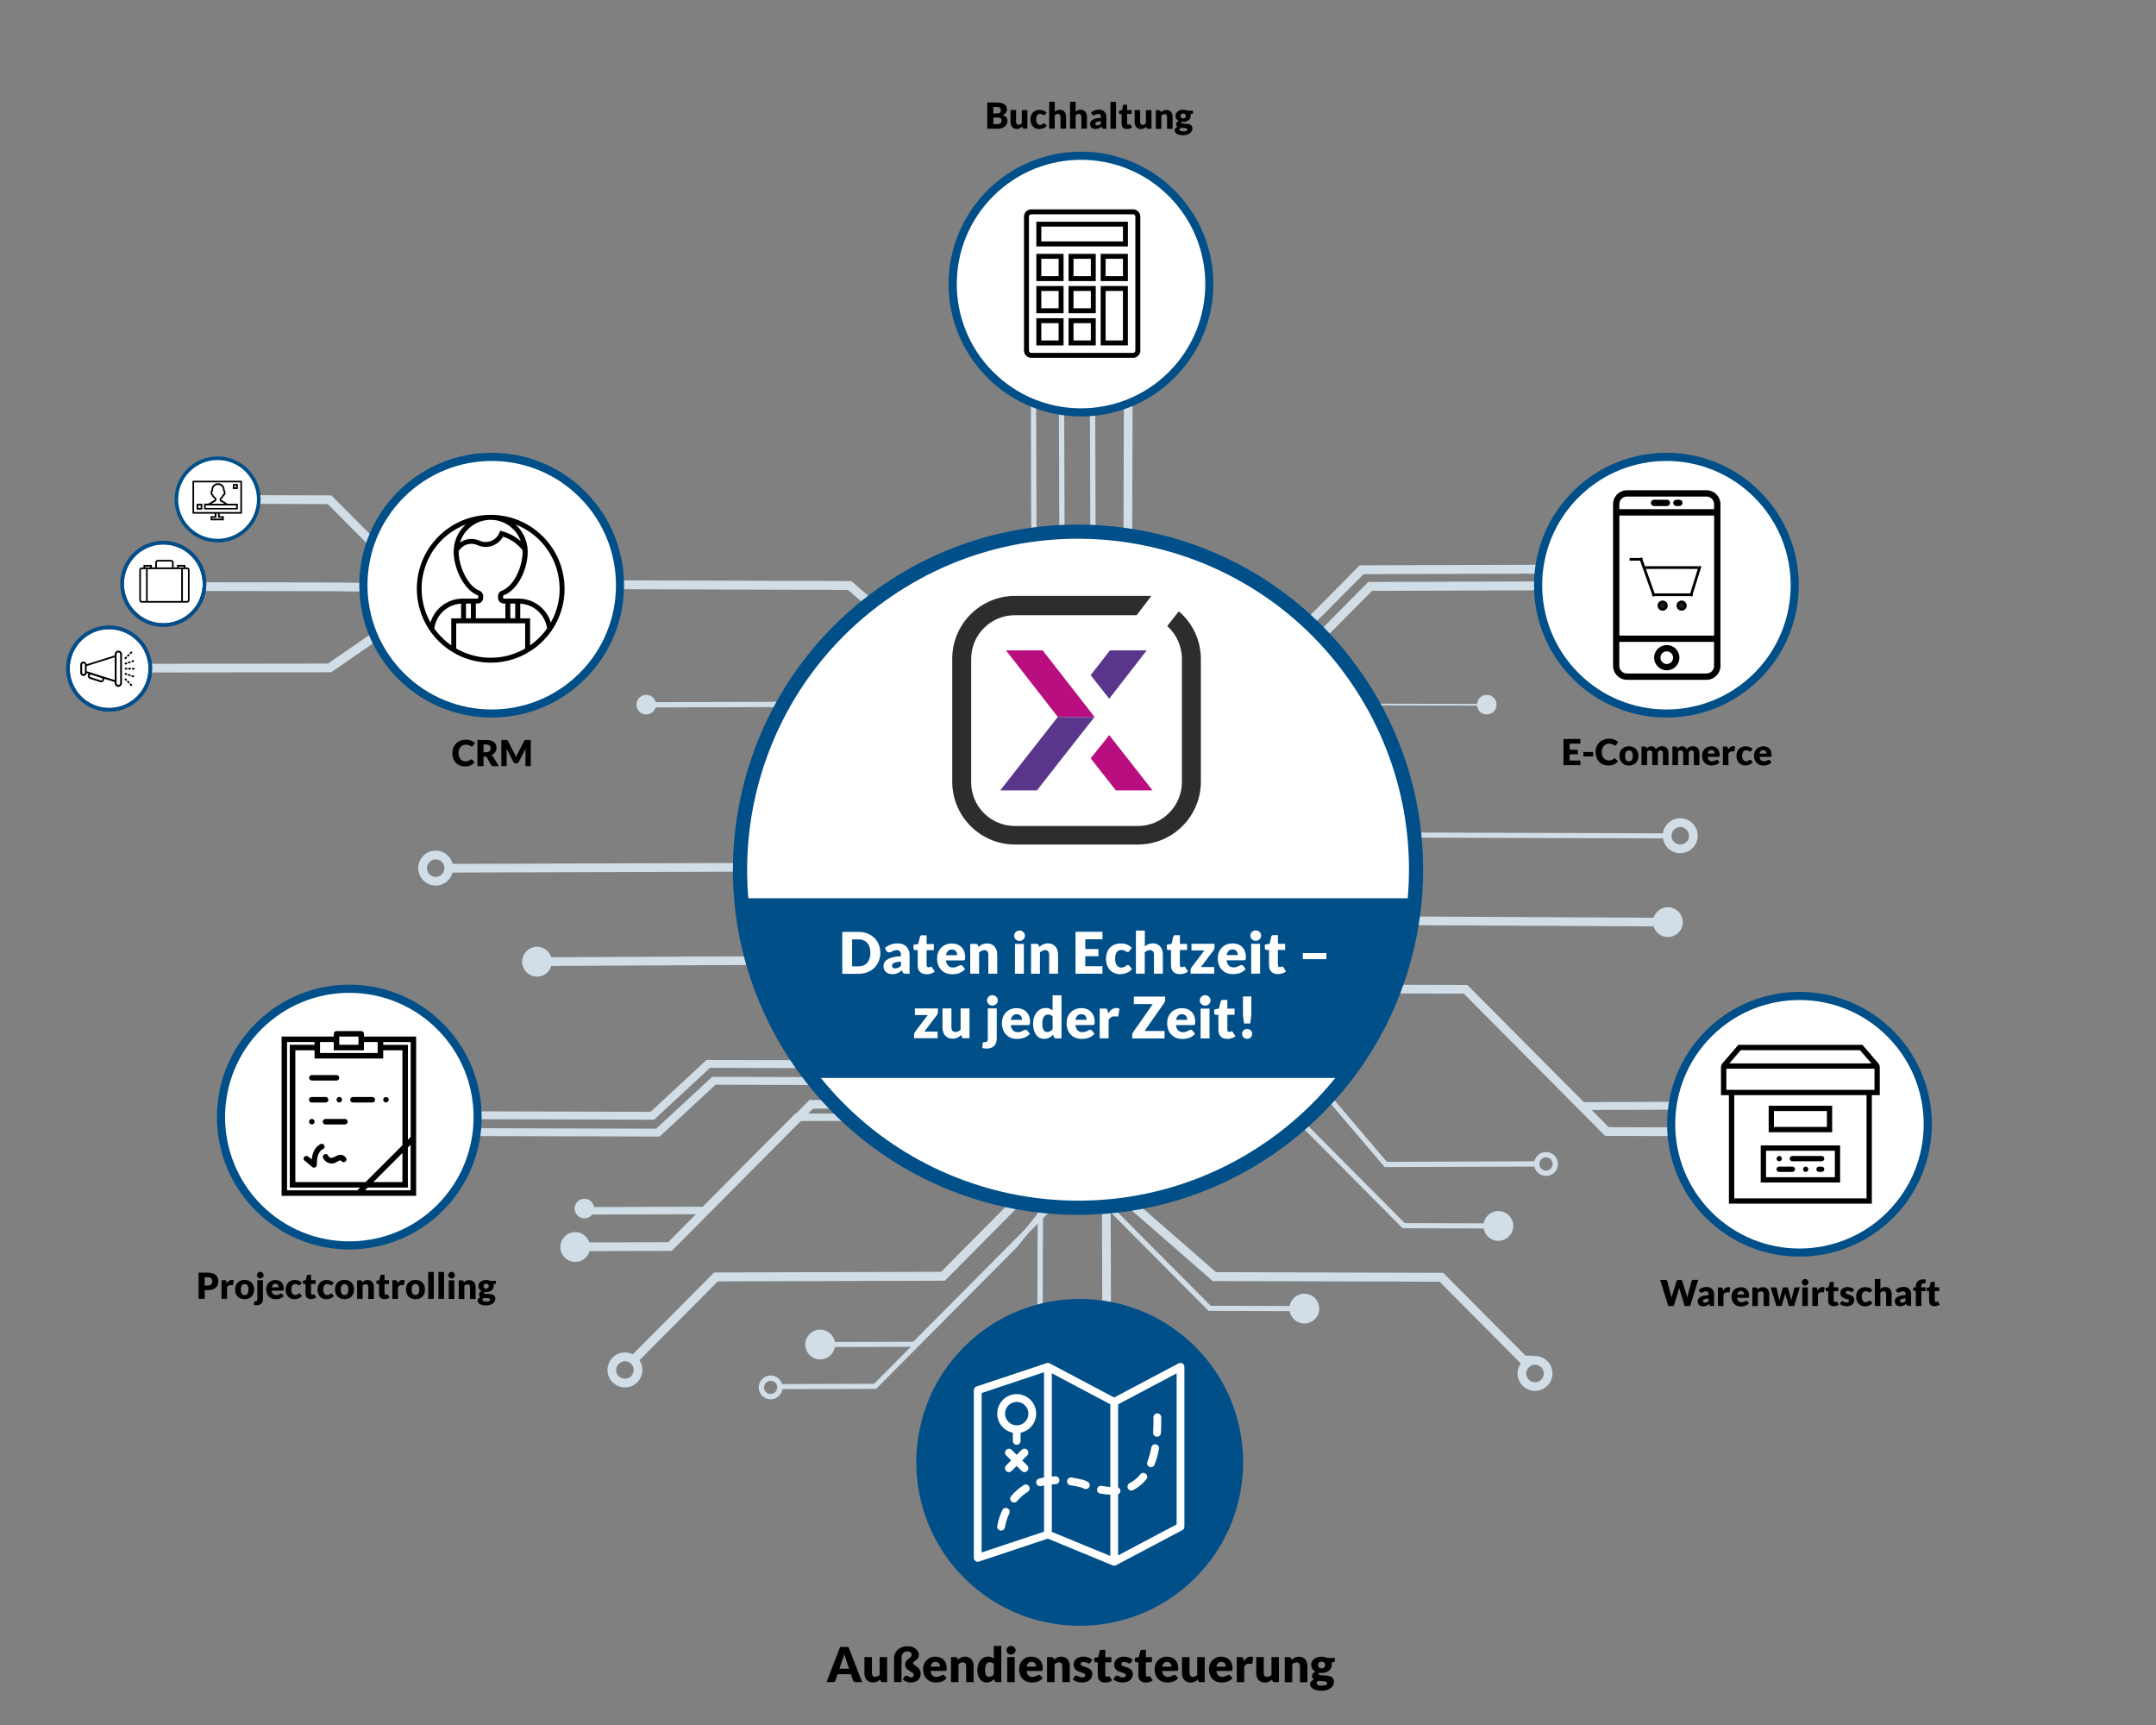 <?xml version="1.0" encoding="UTF-8"?>
<svg id="Ebene_2" xmlns="http://www.w3.org/2000/svg" xmlns:xlink="http://www.w3.org/1999/xlink" viewBox="0 0 600 480">
    <rect x="0" y="0" width="600" height="480" fill="#808080" stroke="none"/>
    <defs>
        <style>
            .cls-1,.cls-2,.cls-3,.cls-4,.cls-5,.cls-6{fill:none;}.cls-7{clip-path:url(#clippath);}.cls-8,.cls-9{fill:#004f89;}.cls-10,.cls-11,.cls-12{fill:#fff;}.cls-13{fill:#b80e80;}.cls-14,.cls-15,.cls-16,.cls-17{fill:#d1dee7;}.cls-18{fill:#231f20;}.cls-19{fill:#2d2d2c;}.cls-20{fill:#59358c;}.cls-15,.cls-16,.cls-2,.cls-9,.cls-11,.cls-3,.cls-4,.cls-5,.cls-6{stroke-miterlimit:10;}.cls-15,.cls-16,.cls-3,.cls-4,.cls-17,.cls-6{stroke:#d1dee7;}.cls-15,.cls-3{stroke-width:2px;}.cls-16,.cls-4{stroke-width:.2px;}.cls-21{clip-path:url(#clippath-1);}.cls-2{stroke:#000;stroke-width:.75px;}.cls-9,.cls-11,.cls-5{stroke:#004f89;}.cls-12{stroke:#573393;}.cls-6{stroke-width:.3px;}
        </style>
        <clipPath id="clippath">
            <rect class="cls-1" width="600" height="480"/>
        </clipPath>
        <clipPath id="clippath-1">
            <path class="cls-1"
                  d="m206.6,249.95c2.48,12.12,7.36,33.96,14.79,44.81,1.22,1.79,2.5,3.52,3.82,5.2h150.1c9.35-11.84,15.61-35.6,18.56-50.02h-187.28.01Z"/>
        </clipPath>
    </defs>
    <g id="Ebene_2-2">
        <g id="Ebene_1-2">
            <g class="cls-7">
                <g id="Zeichenfläche_3">
                    <rect class="cls-1" width="600" height="480"/>
                    <g id="Aussendienst_Daten_in_Echtzeit_Pfad">
                        <g id="Gruppe_243">
                            <path id="Linie" class="cls-14"
                                  d="m63.97,315.93v-2.19l118.64.33,15.57-14.43h.48l105.92.3v2.19l-105.44-.3-15.56,14.43h-.49l-119.12-.33h0Z"/>
                            <path id="Linie-2" class="cls-17"
                                  d="m65.52,139.68v-1.41l26.49.08,39.33,39.57,1.66.21v1.42l-2.25-.21-39.33-39.57-25.9-.08h0Z"/>
                            <path id="Linie-3" class="cls-17"
                                  d="m125.58,240.88v1.42l115.4-.35,23.74,23.6h.29l115.32-.77v-1.42l-115.02.77-23.74-23.6h-.29l-115.69.35h-.01Z"/>
                            <path id="Linie-4" class="cls-17"
                                  d="m161.52,337v.47l34.27-.1,25.76-25.92,44.12-.13,35.34-35.56,59.39-.6v-.47l-59.58.6-35.34,35.56-44.12.13-25.76,25.92-34.07.1h-.01Z"/>
                            <path id="Linie-5" class="cls-16"
                                  d="m161.52,336v.47l34.27-.1,25.76-25.92,44.12-.13,35.34-35.56,59.39-.6v-.47l-59.58.6-35.34,35.56-44.12.13-25.76,25.92-34.07.1h-.01Z"/>
                            <path id="Linie-6" class="cls-17"
                                  d="m149.76,266.88v1.42l218.63-1.08v-1.42l-218.63,1.08h0Z"/>
                            <path id="Linie-7" class="cls-17"
                                  d="m180.15,195.89v.47l75.75-.23,36.28,36.06h.1l76.1-.65v-.47l-76.01.65-36.28-36.06h-.1l-75.85.23h.01Z"/>
                            <path id="Linie-8" class="cls-4"
                                  d="m180.15,195.89v.47l75.75-.23,36.28,36.06h.1l76.1-.65v-.47l-76.01.65-36.28-36.06h-.1l-75.85.23h.01Z"/>
                            <path id="Linie-9" class="cls-17"
                                  d="m160.25,346.24v1.41l26.49-.08,39.33-39.57,69.27-.21v-1.42l-69.86.21-39.33,39.57-25.9.08h0Z"/>
                            <g id="Linie-10">
                                <path class="cls-14"
                                      d="m350.17,263.01l-.35-.31-113.65-99.05-63-.19h-.21l-.15-.15-.07-.07-22.85-22.99-.35-.35.35-.35.33-.33.35-.35.35.36,22.63,22.77,62.98.19h.21l.15.15.06.06,113.85,99.23.4.35-.38.38-.33.33-.33.33h0Z"/>
                                <path class="cls-14"
                                      d="m150.58,139.57l-.33.33,22.92,23.06,63.19.19,113.79,99.17.33-.33-113.86-99.24-.07-.07-63.19-.19-22.78-22.92m0-1.42l23.2,23.34,63.19.19.34.34,114.64,99.92-1.75,1.75-114.21-99.54-63.23-.19-.36-.36-23.56-23.7,1.75-1.75h0Z"/>
                            </g>
                            <path id="Linie-11" class="cls-6"
                                  d="m150.25,139.9l.33-.33,22.78,22.92,63.19.19.07.07,113.86,99.24-.33.33-113.79-99.17-63.19-.19-.07-.07-22.85-22.99h0Z"/>
                            <path id="Linie-12" class="cls-15"
                                  d="m176.23,378.15l.33.33,22.78-22.92,63.19-.19.07-.07,104.76-105.74-.33-.33-104.69,105.66-63.19.19-.07.07-22.85,22.99h0Z"/>
                            <path id="Linie-13" class="cls-14"
                                  d="m62.41,311.24v-2.19l118.64.33,15.57-14.43h.49l105.91.3v2.19l-105.43-.3-15.57,14.43h-.48l-119.12-.33h-.01Z"/>
                            <path id="Linie-14" class="cls-14"
                                  d="m463.25,231.88v1.42l-115.4-.35-23.74,23.6h-.29l-115.32-.77v-1.42l115.03.77,23.74-23.6h.29l115.69.35h0Z"/>
                            <path id="Linie-15" class="cls-17"
                                  d="m463.9,255.88v1.42l-218.63-1.08v-1.42l218.63,1.08h0Z"/>
                            <path id="Linie-16" class="cls-14"
                                  d="m413.51,195.89v.47l-75.75-.23-36.28,36.06h-.1l-76.1-.65v-.47l76.01.65,36.28-36.06h.1l75.85.23h-.01Z"/>
                            <path id="Linie-17" class="cls-17"
                                  d="m473.39,314.24v1.41l-26.49-.08-39.33-39.57-69.27-.21v-1.42l69.86.21,39.33,39.57,25.91.08h-.01Z"/>
                            <path id="Linie-18" class="cls-17"
                                  d="m427.02,324.11v-.47l-41.29.15-19.02-22.35h-.08l-134.72.9v.47l134.64-.9,19.02,22.35h.08l41.37-.15h0Z"/>
                            <path id="Linie-19" class="cls-17"
                                  d="m424.15,378.24l-.33.33-22.78-22.92-63.19-.19-.07-.07-113.86-99.24.33-.34,113.79,99.18,63.19.19.07.07,22.85,22.99h0Z"/>
                            <path id="Linie-20" class="cls-15"
                                  d="m424.15,378.24l-.33.33-22.78-22.92-63.19-.19-.07-.07-113.86-99.24.33-.34,113.79,99.18,63.19.19.07.07,22.85,22.99h0Z"/>
                            <path id="Linie-21" class="cls-3"
                                  d="m465.14,135.53l-.33-.33-22.78,22.91-63.19.19-.07.07-129.45,130.42.33.33,129.38-130.35,63.18-.19.07-.07,22.85-22.98h0Z"/>
                            <path id="Linie-22" class="cls-3"
                                  d="m467.52,140.15l-.33-.33-22.78,22.92-63.19.19-.07.07-129.45,130.42.34.34,129.38-130.35,63.19-.19.07-.07,22.85-22.99h-.01Z"/>
                            <path id="Linie-23" class="cls-14"
                                  d="m529.32,308.54v-2.19l-88.84.33-.72,2.19h.36l89.2-.33Z"/>
                            <path id="Linie-24" class="cls-17"
                                  d="m287.8,95.83h-.47l.23,75.75-36.06,36.28v.1l.65,76.1h.47l-.65-76.01,36.06-36.28v-.1l-.23-75.85h0Z"/>
                            <path id="Linie-25" class="cls-17"
                                  d="m295.63,103.67h-.47l.23,75.75-36.06,36.28v.1l.65,76.1h.47l-.65-76.01,36.06-36.28v-.1l-.23-75.85h0Z"/>
                            <path id="Linie-26" class="cls-17"
                                  d="m289.63,378.35h-.47l.23-75.75-36.06-36.28v-.1l.65-76.1h.47l-.65,76.01,36.06,36.28v.1l-.23,75.85h0Z"/>
                            <path id="Linie-27" class="cls-17"
                                  d="m304.24,95.83h-.47l.23,75.75-36.06,36.28v.1l.65,76.1h.47l-.65-76.01,36.06-36.28v-.1l-.23-75.85h0Z"/>
                            <path id="Linie-28" class="cls-17"
                                  d="m313.37,80.12h1.42l-.25,81.51,13.43,13.51v.29l-.76,112.13h-1.42l.76-111.84-13.43-13.51v-.29l.24-81.8h.01Z"/>
                            <path id="Linie-29" class="cls-17"
                                  d="m307.37,401.9h1.42l-.25-81.51,13.43-13.51v-.29l-.76-112.13h-1.42l.76,111.84-13.43,13.51v.29l.24,81.8h.01Z"/>
                            <path id="Linie-30" class="cls-14"
                                  d="m362.83,363.43v1.42l-26.49-.08-39.33-39.57-32.24-.21v-1.42l32.83.21,39.33,39.56,25.9.08h0Z"/>
                            <path id="Linie-31" class="cls-17"
                                  d="m48.11,163.91v-1.41l45.81.08,39.33.6,1.66.21v1.42l-2.25-.21-39.33-.59-45.22-.08v-.02Z"/>
                            <path id="Linie-32" class="cls-17"
                                  d="m31.72,185.23v1.41l60.29-.08,44.33-30.57,1.67-.21v-1.42l-2.25.21-44.33,30.57-59.71.08h0Z"/>
                            <path id="Linie-33" class="cls-17"
                                  d="m118.16,238.48c-1.7,1.71-1.69,4.47.02,6.16,1.71,1.7,4.47,1.69,6.16-.02,1.7-1.71,1.69-4.47-.02-6.16-.82-.82-1.93-1.27-3.09-1.27s-2.26.46-3.08,1.29m5.18,5.15c-1.14,1.15-3.01,1.16-4.16.02-.56-.55-.87-1.3-.87-2.08.03-1.61,1.32-2.91,2.93-2.95,1.63,0,2.95,1.31,2.95,2.93,0,.78-.3,1.53-.85,2.08"/>
                            <path id="Linie-34" class="cls-17"
                                  d="m170.83,378.13c-1.7,1.71-1.69,4.47.02,6.16,1.71,1.7,4.47,1.69,6.16-.02,1.7-1.71,1.69-4.47-.02-6.16-.82-.82-1.93-1.27-3.09-1.27s-2.26.46-3.08,1.29m5.18,5.15c-1.14,1.15-3.01,1.16-4.16.02-.56-.55-.87-1.3-.87-2.08.03-1.61,1.32-2.91,2.93-2.95,1.63,0,2.95,1.31,2.95,2.93,0,.78-.3,1.53-.85,2.08"/>
                            <path id="Linie-35" class="cls-17"
                                  d="m424.1,379.1c-1.7,1.71-1.69,4.47.02,6.16,1.71,1.7,4.47,1.69,6.16-.02,1.7-1.71,1.69-4.47-.02-6.16-.82-.82-1.93-1.27-3.09-1.27s-2.26.46-3.08,1.29m5.18,5.15c-1.14,1.15-3.01,1.16-4.16.02-.56-.55-.87-1.3-.87-2.08.03-1.61,1.32-2.91,2.93-2.95,1.63,0,2.95,1.31,2.95,2.93,0,.78-.3,1.53-.85,2.08"/>
                            <path id="Linie-36" class="cls-17"
                                  d="m470.69,229.48c1.7,1.71,1.69,4.47-.02,6.16-1.71,1.7-4.47,1.69-6.16-.02-1.7-1.71-1.69-4.47.02-6.16.82-.82,1.93-1.27,3.09-1.27s2.27.46,3.08,1.29m-5.18,5.15c1.14,1.15,3.01,1.16,4.16.02.56-.55.87-1.3.87-2.08-.03-1.61-1.32-2.91-2.93-2.95-1.63,0-2.95,1.31-2.95,2.93,0,.78.3,1.53.85,2.08"/>
                            <path id="Linie-37" class="cls-14"
                                  d="m228.25,373.42v1.42l26.49-.08,39.33-39.57,56.93-12.55v-1.42l-57.51,12.56-39.33,39.57-25.9.08h0Z"/>
                            <path id="Linie-38" class="cls-14"
                                  d="m217.34,385.12v1.42l26.49-.08,39.33-39.57,96.93-122.55v-1.42l-97.52,122.56-39.33,39.57-25.9.08h0Z"/>
                            <path id="Endpunkt" class="cls-17"
                                  d="m432.24,325.88c1.1-1.1,1.09-2.89-.01-3.99s-2.89-1.09-3.99.01-1.09,2.89.01,3.99c.53.53,1.25.82,2,.82s1.46-.3,1.99-.83m.35-1.99c0,1.3-1.04,2.35-2.34,2.35s-2.35-1.04-2.35-2.34,1.04-2.35,2.34-2.35,2.35,1.04,2.35,2.33h0"/>
                            <path id="Endpunkt-2" class="cls-17"
                                  d="m311,72.89c.82-.82,1.93-1.27,3.09-1.27h0c2.41,0,4.35,1.97,4.35,4.37s-1.97,4.35-4.37,4.35-4.35-1.97-4.35-4.37c0-1.16.47-2.26,1.29-3.08m3.08.15c-1.61.03-2.91,1.32-2.95,2.93,0,1.63,1.31,2.95,2.93,2.96,1.63,0,2.95-1.31,2.96-2.93,0-1.63-1.31-2.95-2.93-2.96h0"/>
                            <path id="Endpunkt-3" class="cls-17"
                                  d="m145.8,267.61c0,2.02,1.65,3.65,3.66,3.64,2.02,0,3.65-1.65,3.64-3.66,0-2.02-1.65-3.65-3.66-3.64-2.02,0-3.65,1.65-3.64,3.66h0"/>
                            <path id="Endpunkt-4" class="cls-17"
                                  d="m177.62,196.08c0,1.23,1,2.22,2.23,2.22s2.22-1,2.22-2.23-1-2.22-2.23-2.22-2.22,1-2.22,2.23h0"/>
                            <path id="Endpunkt-5" class="cls-17"
                                  d="m160.41,336.3c0,1.23,1,2.22,2.23,2.22s2.22-1,2.22-2.23-1-2.22-2.23-2.22-2.22,1-2.22,2.23"/>
                            <path id="Endpunkt-6" class="cls-17"
                                  d="m156.43,347c0,2.02,1.65,3.65,3.66,3.64,2.02,0,3.65-1.65,3.64-3.66,0-2.02-1.65-3.65-3.66-3.64-2.02,0-3.65,1.65-3.64,3.66"/>
                            <path id="Endpunkt-7" class="cls-17"
                                  d="m467.8,256.61c0,2.02-1.65,3.65-3.66,3.64s-3.65-1.65-3.64-3.66c0-2.02,1.65-3.65,3.66-3.64,2.02,0,3.65,1.65,3.64,3.66h0"/>
                            <path id="Endpunkt-8" class="cls-17"
                                  d="m415.99,196.08c0,1.23-1,2.22-2.23,2.22s-2.22-1-2.22-2.23,1-2.22,2.23-2.22,2.22,1,2.22,2.23h0"/>
                            <path id="Endpunkt-9" class="cls-17"
                                  d="m287.63,93.36c-1.23,0-2.22,1-2.22,2.23s1,2.22,2.23,2.22,2.22-1,2.22-2.23-1-2.22-2.23-2.22h0"/>
                            <path id="Endpunkt-10" class="cls-17"
                                  d="m295.45,101.18c-1.23,0-2.22,1-2.22,2.23s1,2.22,2.23,2.22,2.22-1,2.22-2.23h0c0-1.23-1-2.22-2.23-2.22h0"/>
                            <path id="Endpunkt-11" class="cls-17"
                                  d="m304.06,93.36c-1.23,0-2.22,1-2.22,2.23s1,2.22,2.23,2.22,2.22-1,2.22-2.23h0c0-1.23-1-2.22-2.23-2.22h0"/>
                            <path id="Endpunkt-12" class="cls-17"
                                  d="m212.47,384.09c-.53.53-.82,1.25-.82,1.99h0c0,1.56,1.27,2.81,2.83,2.8s2.81-1.27,2.8-2.83c0-1.56-1.27-2.81-2.83-2.8-.75,0-1.46.3-1.98.83m-.35,1.99c.02-1.28,1.06-2.32,2.34-2.35,1.29,0,2.35,1.04,2.35,2.33h0c-.02,1.28-1.06,2.32-2.34,2.35-1.29,0-2.35-1.04-2.35-2.34"/>
                            <path id="Endpunkt-13" class="cls-17"
                                  d="m224.6,374.14c0,2.02,1.65,3.65,3.66,3.64,2.02,0,3.65-1.65,3.64-3.66,0-2.02-1.65-3.65-3.66-3.64-2.02,0-3.65,1.65-3.64,3.66h0"/>
                            <path id="Linie-39" class="cls-14"
                                  d="m416.83,340.43v1.42l-26.49-.08-39.33-39.57-32.24-.21v-1.42l32.83.21,39.33,39.56,25.9.08h0Z"/>
                            <path id="Endpunkt-14" class="cls-17"
                                  d="m420.64,341.14c0,2.02-1.65,3.65-3.66,3.64-2.02,0-3.65-1.65-3.64-3.66,0-2.02,1.65-3.65,3.66-3.64,2.02,0,3.65,1.65,3.64,3.66h0"/>
                            <path id="Endpunkt-15" class="cls-17"
                                  d="m366.64,364.14c0,2.02-1.65,3.65-3.66,3.64-2.02,0-3.65-1.65-3.64-3.66,0-2.02,1.65-3.65,3.66-3.64,2.02,0,3.65,1.65,3.64,3.66h0"/>
                            <g id="CRM_Mini_Bubbles">
                                <g id="Marketing_Mini_Bubble">
                                    <path id="Pfad_460" class="cls-12"
                                          d="m22.29,177.91c4.49-4.46,11.75-4.44,16.21.05s4.44,11.75-.05,16.21c-4.49,4.46-11.74,4.44-16.2-.05-4.46-4.49-4.44-11.74.04-16.21h0"/>
                                    <path id="Pfad_461" class="cls-5"
                                          d="m22.29,177.91h0c4.49-4.46,11.75-4.44,16.21.05s4.44,11.75-.05,16.21c-4.49,4.46-11.75,4.44-16.21-.05-2.13-2.15-3.33-5.05-3.33-8.08s1.21-5.98,3.38-8.13h0c-4.49,4.46-4.51,11.72-.05,16.21,4.46,4.49,11.72,4.51,16.21.05s4.51-11.72.05-16.21c-2.15-2.16-5.08-3.38-8.13-3.38s-5.93,1.19-8.08,3.33h0Z"/>
                                    <path id="Pfad_462"
                                          d="m32.92,181.05c-.56,0-1.01.45-1.01,1.01v.32l-7.82,2.46c-.06-.48-.5-.82-.98-.76-.44.06-.77.43-.77.87v2.27c0,.49.39.88.88.88.44,0,.82-.33.88-.77l.54.17c-.08.09-.14.19-.18.31-.15.45.1.93.55,1.08l2.88.93c.09.03.17.04.26.04.47,0,.85-.37.85-.84,0-.05,0-.1-.01-.15l2.93.92v.32c0,.56.45,1.01,1.01,1.01s1.01-.45,1.01-1.01v-8.06c0-.56-.45-1.01-1.01-1.01m-4.44,8.07c-.06.19-.26.29-.44.23l-2.87-.93c-.19-.06-.29-.26-.23-.44.06-.19.26-.29.44-.23l2.87.93c.18.06.29.26.23.44m-4.87-1.9c-.01.21-.19.37-.4.36-.19,0-.35-.16-.36-.36v-2.26c.01-.21.19-.37.4-.36.19,0,.35.16.36.36v2.27h0Zm.5-.43v-1.44l7.8-2.46v6.36l-7.8-2.46h0Zm9.32,3.31c0,.28-.23.5-.5.5s-.5-.23-.5-.5v-8.05c0-.28.23-.5.5-.5s.5.23.5.5v8.05Z"/>
                                    <path id="Pfad_463"
                                          d="m36.18,185.83h-.25c-.14-.02-.26.08-.28.22s.08.26.22.28h.31c.14.02.26-.08.28-.22s-.08-.26-.22-.28h-.06"/>
                                    <path id="Pfad_464"
                                          d="m34.92,186.33h.26c.14.02.26-.08.28-.22s-.08-.26-.22-.28h-.31c-.14.02-.24.14-.22.28,0,.11.1.2.22.22"/>
                                    <path id="Pfad_465"
                                          d="m37.19,185.83h-.25c-.14.02-.24.14-.22.28,0,.11.1.2.22.22h.25c.14.02.26-.08.28-.22s-.08-.26-.22-.28h-.06"/>
                                    <path id="Pfad_466"
                                          d="m35.63,182.69c.07,0,.13-.03.18-.07l.18-.18c.09-.1.09-.26-.02-.36-.1-.09-.24-.09-.34,0l-.18.18c-.1.1-.1.26,0,.35h0c.05.05.11.07.18.07"/>
                                    <path id="Pfad_467"
                                          d="m36.35,181.98c.07,0,.13-.03.18-.07l.18-.18c.1-.1.1-.26,0-.36s-.26-.1-.36,0h0l-.18.18c-.1.1-.1.26,0,.36.05.05.11.07.18.07"/>
                                    <path id="Pfad_468"
                                          d="m34.92,183.4c.07,0,.13-.03.18-.07l.18-.18c.09-.1.09-.26-.02-.36-.1-.09-.24-.09-.34,0l-.18.18c-.1.1-.1.26,0,.36.05.05.11.07.18.07"/>
                                    <path id="Pfad_469"
                                          d="m35.08,184.34l-.24.08c-.13.04-.2.18-.16.32.03.11.13.18.24.17.03,0,.05,0,.08,0l.24-.08c.13-.04.21-.18.17-.31s-.18-.21-.31-.17h-.02"/>
                                    <path id="Pfad_470"
                                          d="m35.88,184.59s.05,0,.08,0l.24-.08c.13-.05.19-.2.14-.33-.05-.12-.18-.18-.3-.15l-.24.08c-.13.05-.2.19-.16.32.04.1.13.17.24.17"/>
                                    <path id="Pfad_471"
                                          d="m36.59,184.1c.03.1.13.17.24.17.03,0,.05,0,.08,0l.24-.08c.13-.04.2-.19.16-.32s-.19-.2-.32-.16h0l-.24.08c-.13.04-.2.19-.16.32"/>
                                    <path id="Pfad_472"
                                          d="m36.52,190.26c-.09-.1-.25-.11-.36-.02-.1.09-.11.25-.02.36,0,0,0,0,.02.02l.18.18c.09.1.25.11.36.02.1-.09.11-.25.02-.36,0,0,0,0-.02-.02l-.18-.18Z"/>
                                    <path id="Pfad_473"
                                          d="m35.81,189.54c-.1-.1-.26-.1-.36,0-.1.1-.1.26,0,.36l.18.18c.1.09.26.09.36-.02.09-.1.09-.24,0-.34l-.18-.18Z"/>
                                    <path id="Pfad_474"
                                          d="m35.1,188.83c-.1-.09-.26-.09-.36.02-.09.1-.09.24,0,.34l.18.18c.1.1.25.1.35,0h0c.1-.1.1-.26,0-.35h0l-.18-.18h.01Z"/>
                                    <path id="Pfad_475"
                                          d="m35.8,188.06l.24.08s.05,0,.08,0c.14,0,.25-.11.25-.25,0-.11-.07-.2-.17-.24l-.24-.08c-.13-.05-.28.02-.32.15-.05.13.02.28.15.32h.02"/>
                                    <path id="Pfad_476"
                                          d="m35.24,187.34l-.24-.08c-.13-.04-.27.03-.32.16-.04.13.03.27.16.32l.24.08s.05,0,.08,0c.14,0,.25-.12.25-.25,0-.11-.07-.2-.17-.24"/>
                                    <path id="Pfad_477"
                                          d="m37.15,187.98l-.24-.08c-.13-.05-.28.02-.32.15-.05.13.02.28.15.32h.02l.24.08c.13.04.27-.04.31-.17s-.03-.26-.15-.31"/>
                                </g>
                                <g id="Support_Mini_Bubble">
                                    <path id="Pfad_458" class="cls-11"
                                          d="m52.47,130.84c4.49-4.46,11.75-4.44,16.21.05s4.44,11.75-.05,16.21c-4.49,4.46-11.74,4.44-16.21-.05-4.46-4.49-4.44-11.74.05-16.21h0"/>
                                    <path id="Pfad_478"
                                          d="m67.12,133.77h-13.33c-.13,0-.23.1-.23.23h0v8.71c0,.13.1.23.23.23h5.97v.69h-1.15v1.15h3.68v-1.15h-1.15v-.69h5.98c.13,0,.23-.1.23-.23v-8.71c0-.13-.1-.23-.23-.23h0m-5.29,10.31v.23h-2.76v-.23h1.15v-1.15h.46v1.15s1.15,0,1.15,0Zm5.06-1.6h-12.87v-8.26h12.87v8.26Z"/>
                                    <path id="Pfad_479"
                                          d="m66.18,140.18h-2.89l-.02-.02c-.08-.07-.17-.13-.26-.18l-1.06-.68h-.02c-.08-.05-.16-.07-.25-.09l-.08-.02v-.3l.03-.02c.1-.06.19-.13.27-.22.17-.22.31-.47.42-.73.23-.09.4-.3.42-.54v-.52c0-.1-.04-.2-.11-.27-.07-.08-.12-.19-.12-.3v-.24c-.14-1.01-1.08-1.72-2.09-1.58-.82.11-1.46.76-1.58,1.58v.23c0,.11-.05.22-.12.3s-.11.17-.11.27v.52c.02.2.14.37.31.47.17.4.46.73.84.95v.3c-.1.07-.21.14-.32.18-.05.02-.1.05-.13.07l-1.07.62c-.09.05-.18.12-.26.19h-1.19v1.61h9.4v-1.6.02Zm-6.66-.42s.06-.03.1-.05c.26-.12.59-.28.59-.56v-.61l-.12-.06c-.34-.17-.61-.46-.75-.81l-.02-.09-.08-.05c-.14-.09-.17-.14-.17-.13v-.49h0c.14-.17.22-.38.23-.6v-.23c.14-.76.88-1.26,1.64-1.12.56.11,1.01.55,1.11,1.11v.23c0,.22.09.43.23.6v.49c-.05.07-.13.13-.21.15l-.11.03-.04.11c-.09.25-.22.48-.38.69-.05.04-.11.08-.16.12-.06.04-.12.08-.17.14l-.06.06v.57c0,.3.3.37.45.4.04,0,.09.02.13.03l.75.49h-3.67l.74-.43h-.03Zm6.19,1.58h-8.48v-.69h8.48v.69Z"/>
                                    <path id="Pfad_480"
                                          d="m66.19,134.68h-1.38v1.38h1.38v-1.38Zm-.46.92h-.46v-.46h.46v.46Z"/>
                                    <path id="Pfad_481"
                                          d="m56.31,140.19h-1.6v1.6h1.6v-1.6Zm-.46,1.15h-.69v-.69h.69v.69Z"/>
                                </g>
                                <g id="Vertrieb_Mini_Bubble">
                                    <path id="Pfad_456" class="cls-12"
                                          d="m37.37,154.33c4.49-4.46,11.74-4.44,16.21.05,4.46,4.49,4.44,11.74-.05,16.21-4.49,4.46-11.74,4.44-16.2-.05-4.46-4.49-4.44-11.74.05-16.21h0"/>
                                    <path id="Pfad_482"
                                          d="m52.05,157.89h-.46v-.7h-2.33v.7h-.93v-1.35c0-.41-.34-.75-.75-.75h-3.64c-.41,0-.75.34-.75.75v1.35h-.93v-.7h-2.33v.7h-.47c-.39,0-.7.31-.7.7h0v8.4c0,.39.31.7.7.7h12.6c.39,0,.7-.31.7-.7v-8.39c0-.39-.31-.7-.7-.7m-2.33-.23h1.4v.23h-1.4v-.23Zm-6.07-1.13c0-.16.13-.28.28-.28h3.64c.16,0,.28.13.28.28h0v1.35h-4.2s0-1.35,0-1.35Zm-.47,1.82h7.23v8.87h-9.33v-8.87h2.1Zm-2.8-.7h1.4v.23h-1.4v-.23Zm-1.17,9.33v-8.39c0-.13.11-.24.24-.24h1.17v8.87h-1.17c-.13,0-.24-.11-.24-.24h0m13.07,0c0,.13-.1.24-.23.24h-1.16v-8.87h1.16c.13,0,.24.1.24.23h0v8.4h-.01Z"/>
                                    <path id="Pfad_457" class="cls-9"
                                          d="m37.37,154.33h0c4.49-4.46,11.74-4.44,16.21.05,4.46,4.49,4.44,11.74-.05,16.21-4.49,4.46-11.74,4.44-16.21-.05-2.13-2.15-3.33-5.05-3.33-8.08s1.21-5.98,3.38-8.13h0c-4.49,4.46-4.51,11.72-.05,16.21,4.46,4.49,11.72,4.51,16.21.05,4.49-4.46,4.51-11.72.05-16.21-2.15-2.16-5.08-3.38-8.13-3.38s-5.93,1.19-8.08,3.33h0Z"/>
                                </g>
                            </g>
                            <g id="CRM_Bubble">
                                <path id="Pfad_620"
                                      d="m131.19,211.3s.08,0,.12.02.08.04.11.08l.67.7c-.29.38-.67.68-1.1.87-.5.21-1.03.31-1.57.3-.51,0-1.02-.09-1.49-.28-.42-.18-.8-.44-1.11-.78s-.55-.74-.7-1.18c-.17-.48-.25-.98-.24-1.48,0-.51.09-1.02.28-1.5.18-.44.44-.84.78-1.18s.75-.6,1.2-.77c.49-.19,1.02-.28,1.55-.28.26,0,.52.02.77.07.23.05.46.11.68.2.2.08.4.18.58.3.17.11.33.24.47.39l-.57.76s-.08.09-.13.13c-.06.04-.14.06-.21.06-.06,0-.12,0-.17-.04-.06-.03-.12-.06-.17-.1l-.2-.12c-.08-.05-.17-.09-.26-.12-.11-.04-.23-.08-.34-.1-.15-.03-.31-.04-.46-.04-.29,0-.57.05-.84.16-.25.11-.47.26-.65.47-.19.21-.33.46-.43.73-.11.31-.16.64-.15.96,0,.34.05.68.15,1,.09.27.23.52.41.73.17.19.38.35.61.45.24.1.49.16.75.15.14,0,.28,0,.42-.02.12,0,.24-.04.35-.08.11-.04.21-.08.31-.14.11-.06.21-.14.3-.22.04-.03.08-.06.13-.08s.09-.03.14-.03h.01Zm3.37-.8v2.69h-1.69v-7.28h2.37c.45,0,.91.05,1.35.16.33.09.64.24.91.45.22.18.4.42.51.69s.16.57.16.86c0,.23-.03.45-.1.67-.06.21-.16.4-.28.58-.13.18-.28.34-.46.48-.19.15-.4.26-.62.35.11.06.22.13.32.21.1.09.19.19.26.31l1.55,2.53h-1.53c-.25.02-.48-.11-.61-.32l-1.21-2.11c-.04-.08-.11-.15-.19-.2-.09-.04-.2-.07-.3-.06h-.44,0Zm0-1.17h.68c.2,0,.4-.02.59-.09.15-.05.29-.13.4-.24.1-.1.18-.23.23-.36.05-.14.07-.3.07-.45,0-.28-.1-.56-.31-.75-.28-.2-.62-.3-.97-.27h-.68v2.16h0Zm8.69.53c.07.13.13.26.19.39l.18.42c.06-.15.12-.29.18-.43s.13-.27.2-.4l1.87-3.68c.03-.05.06-.1.1-.15.03-.03.07-.06.12-.08.05-.02.1-.03.15-.03h1.47v7.28h-1.48v-4.19c0-.2,0-.42.03-.66l-1.93,3.74c-.05.11-.14.2-.24.26-.11.06-.23.09-.35.09h-.23c-.12,0-.24-.03-.35-.09s-.19-.15-.25-.26l-1.94-3.75c0,.12.02.23.03.35s0,.22,0,.32v4.19h-1.48v-7.28h1.47c.05,0,.1,0,.15.03.04.02.08.04.12.08.04.04.07.09.1.15l1.88,3.69h.01Z"/>
                                <g id="Komponente_19_120">
                                    <path id="Pfad_610" class="cls-8"
                                          d="m162.8,188.96c-14.43,14.34-37.75,14.27-52.1-.16-14.34-14.43-14.27-37.75.16-52.1,14.43-14.34,37.75-14.27,52.09.16,14.34,14.43,14.28,37.75-.15,52.09h0"/>
                                    <path id="Pfad_490" class="cls-10"
                                          d="m161.22,187.37c-13.55,13.46-35.44,13.4-48.9-.15-13.46-13.55-13.4-35.44.15-48.9,13.55-13.46,35.44-13.4,48.9.15,13.46,13.54,13.4,35.44-.15,48.9h0"/>
                                </g>
                                <path id="CRM"
                                      d="m157.11,163.83c0-11.35-9.19-20.56-20.54-20.57-11.35,0-20.56,9.19-20.57,20.54,0,4.06,1.2,8.04,3.45,11.42h0l.14.22c.12.18.26.35.38.53l.16.21c.16.22.33.43.5.64.05.06.1.12.15.18.79.94,1.66,1.81,2.6,2.6l.17.14c.21.17.41.33.62.49.09.06.17.13.26.19.2.15.4.29.61.43.11.07.22.15.33.22.29.18.57.36.87.53.2.12.41.24.62.35.13.07.26.13.38.2.22.11.45.22.67.33.12.05.23.11.34.16.26.12.53.23.8.33.08.03.16.07.25.1.74.28,1.49.52,2.26.71.03,0,.06,0,.1.02.34.08.69.16,1.03.22.09.02.19.03.28.05.29.05.58.1.88.14.11,0,.22.03.34.04.29.03.58.06.87.08.11,0,.22.02.32.03.39.02.79.03,1.18.03s.79,0,1.18-.04c.11,0,.21-.02.32-.02.29-.02.58-.05.87-.08.11,0,.23-.03.34-.04.29-.04.59-.08.88-.14.09-.02.18-.03.28-.05.35-.07.69-.14,1.03-.22l.1-.02c.77-.19,1.52-.43,2.26-.71.08-.03.17-.07.25-.1.27-.1.53-.21.8-.33.12-.05.23-.1.34-.16.23-.11.45-.21.67-.33.13-.06.26-.13.38-.2.21-.11.41-.23.62-.35.29-.17.58-.35.87-.53.11-.07.23-.14.33-.22.21-.14.41-.28.61-.43.09-.06.17-.12.26-.19.21-.16.42-.32.62-.49.06-.05.11-.1.17-.14.94-.79,1.81-1.66,2.6-2.6l.15-.18c.17-.21.34-.42.5-.64.05-.07.1-.14.16-.21.13-.17.26-.35.38-.53l.14-.21h0c2.25-3.38,3.46-7.34,3.45-11.4m-1.37,0c0,3.29-.84,6.52-2.46,9.38-1.15-3.78-4.55-6.44-8.5-6.62v-.02h-4.54c-.14,0-.25-.11-.25-.25v-.44c0-.11.08-.21.19-.24,4.41-1.66,7.16-8.54,6.59-13.35-.31-2.46-1.5-4.72-3.35-6.37,7.41,2.85,12.3,9.97,12.31,17.91m-3.74,11.37c-.05.08-.11.15-.17.22-.15.2-.31.4-.47.6-.02.02-.03.04-.05.06-.55.67-1.15,1.29-1.79,1.88-.04.03-.07.07-.11.1-.19.17-.38.34-.58.5-.06.05-.12.1-.19.15-.19.15-.38.31-.58.46-.07.05-.14.1-.2.15-.11.08-.23.16-.34.24v-7.5h-2.74v-4.09c3.82.21,6.95,3.1,7.46,6.9-.08.11-.16.23-.24.34m-6.46,5.58c-.12.06-.24.13-.37.19-.21.1-.42.2-.63.3-.1.05-.21.09-.31.14-.26.12-.53.22-.8.33l-.16.06c-.69.26-1.39.47-2.1.65-.05,0-.1.02-.15.04-.3.07-.59.13-.89.19-.09.02-.18.03-.27.05-.26.05-.53.09-.8.12-.1,0-.21.03-.31.04-.27.03-.53.05-.8.07-.1,0-.2.02-.3.02-.36.02-.73.03-1.09.03s-.73,0-1.09-.03c-.1,0-.2,0-.3-.02-.27-.02-.54-.04-.8-.07-.1,0-.21-.03-.31-.04-.27-.04-.54-.07-.8-.12l-.27-.05c-.3-.06-.6-.12-.89-.19-.05,0-.1-.02-.15-.04-.71-.18-1.41-.39-2.1-.65l-.17-.06c-.27-.1-.54-.21-.8-.33-.1-.04-.21-.09-.31-.14-.21-.1-.42-.2-.63-.3-.12-.06-.25-.12-.37-.19-.18-.1-.35-.19-.53-.29l-.08-.05v-7.01h19.18v7.01l-.08.05c-.17.1-.35.2-.52.29m-20.49-1.6c-.2-.15-.39-.3-.58-.46-.06-.05-.13-.1-.19-.15-.2-.16-.39-.33-.58-.5-.04-.03-.08-.07-.12-.11-.64-.59-1.23-1.21-1.79-1.88l-.05-.06c-.16-.19-.31-.39-.47-.6-.06-.07-.11-.15-.17-.22-.08-.11-.16-.22-.24-.34.51-3.79,3.64-6.68,7.46-6.9v4.09h-2.74v7.51c-.11-.08-.23-.16-.34-.24-.07-.05-.13-.1-.2-.15m8.42-14.8c-3.28-1.21-5.82-6.81-5.82-10.82,0-.09,0-.17.01-.26l.5-.62c1.2-1.36,3.17-1.75,4.8-.96,2.61,1.15,5.67.11,7.03-2.4,2.15.69,4.04,2,5.44,3.77.2,4.18-2.26,9.96-5.75,11.27-.64.23-1.08.84-1.08,1.52v.44c0,.89.73,1.62,1.62,1.62h.43v4.11h-8.22v-4.11h.43c.89,0,1.62-.73,1.62-1.62v-.44c0-.67-.41-1.27-1.03-1.51m3.12-19.73h.02c.33,0,.65.02.98.06,3.37.4,6.23,2.68,7.37,5.89-1.49-1.29-3.24-2.23-5.14-2.76l-.59-.16-.23.57c-.85,2.11-3.25,3.13-5.35,2.28-.04-.02-.08-.03-.12-.05-1.79-.83-3.88-.64-5.49.5,1.15-3.76,4.62-6.33,8.55-6.32m6.82,27.4h-1.37v-4.1h1.37v4.1Zm-12.33,0h-1.37v-4.1h1.37v4.1Zm-1.38-26.13c-.13.12-.27.23-.4.36-1.94,1.92-3.03,4.54-3.02,7.27,0,4.54,2.87,10.68,6.71,12.1.09.04.14.13.14.23v.44c0,.14-.11.25-.25.25h-4.55v.02c-3.95.18-7.35,2.84-8.5,6.62-5.19-9.22-1.92-20.91,7.31-26.09.82-.46,1.67-.86,2.55-1.2"/>
                            </g>
                            <g id="Projectcont_Bubble">
                                <path id="Pfad_619"
                                      d="m56.96,358.98v2.43h-1.69v-7.28h2.57c.45,0,.89.05,1.32.18.33.1.64.27.91.5.23.21.41.46.53.76.12.3.17.62.17.94,0,.34-.06.68-.17,1-.11.3-.3.57-.53.78-.27.23-.58.4-.91.51-.42.13-.87.19-1.31.18h-.89Zm0-1.27h.88c.35.03.69-.08.95-.32.21-.25.31-.56.29-.88,0-.15-.02-.31-.08-.45-.05-.13-.13-.25-.23-.35-.11-.1-.24-.18-.38-.23-.18-.06-.37-.08-.55-.08h-.88v2.31h0Zm4.69,3.71v-5.18h.92c.06,0,.13,0,.19.02.05.01.09.03.13.06s.06.07.08.11c.02.06.04.11.05.17l.08.49c.17-.27.38-.51.64-.7.22-.17.5-.26.77-.26.2-.01.41.05.57.17l-.2,1.14c0,.06-.04.11-.08.15-.05.03-.1.05-.16.04-.07,0-.13,0-.2-.02-.1-.02-.19-.02-.29-.02-.42,0-.8.26-.96.65v3.18h-1.55.01Zm6.44-5.26c.37,0,.73.06,1.08.18.31.12.6.3.83.53.24.24.42.52.54.84.13.35.2.73.19,1.11,0,.38-.06.76-.19,1.12-.12.32-.3.6-.54.85-.24.23-.52.42-.83.54-.34.13-.71.19-1.08.19s-.74-.06-1.08-.19c-.31-.12-.6-.3-.84-.54-.24-.24-.43-.53-.55-.85-.13-.36-.2-.74-.19-1.12,0-.38.06-.75.19-1.11.12-.32.31-.6.55-.84.24-.23.53-.41.84-.53.35-.13.71-.19,1.08-.18Zm0,4.2c.31.02.61-.12.79-.38.19-.35.28-.75.25-1.15.03-.4-.06-.79-.25-1.14-.18-.26-.48-.4-.79-.37-.32-.03-.62.12-.81.38-.19.35-.28.74-.25,1.14-.03.4.06.8.25,1.15.18.26.49.41.81.38h0Zm5.09-4.12v5.19c0,.23-.03.47-.09.69-.06.21-.16.4-.31.56-.15.17-.35.3-.56.38-.28.1-.57.15-.86.14-.12,0-.24,0-.35-.02s-.23-.04-.34-.07l.05-.81c0-.06.03-.11.07-.16.07-.04.16-.06.24-.05.1,0,.2,0,.3-.03.07-.01.13-.05.18-.1.05-.06.08-.13.09-.2.02-.11.03-.22.02-.34v-5.19h1.56Zm.18-1.41c0,.12-.02.24-.08.35-.05.11-.12.2-.2.28-.09.08-.19.15-.3.2-.12.05-.24.07-.37.07-.12,0-.24-.02-.35-.07-.11-.05-.21-.11-.29-.2-.08-.08-.15-.18-.2-.28-.05-.11-.07-.23-.07-.35s.02-.24.07-.36c.05-.11.12-.21.2-.29.08-.08.18-.15.29-.2.11-.05.23-.07.35-.07.13,0,.25.02.37.07.11.05.21.11.3.2.08.08.15.18.2.29.05.11.08.23.08.36Zm3.27,1.34c.32,0,.64.05.94.16.28.1.53.26.74.47s.37.47.48.75c.12.32.18.66.17,1,0,.1,0,.19-.01.29,0,.06-.02.12-.06.17-.02.04-.06.07-.11.09-.06.02-.11.03-.17.03h-2.99c.02.35.16.69.4.94.23.2.52.31.83.29.16,0,.31-.02.47-.07.12-.04.24-.09.35-.14l.28-.14c.08-.04.17-.06.27-.07.11,0,.22.04.28.13l.45.56c-.15.17-.32.33-.52.45-.18.11-.37.2-.57.27-.19.06-.39.11-.58.14-.19.02-.37.04-.56.04-.35,0-.7-.06-1.03-.18-.31-.11-.6-.29-.83-.53-.25-.25-.44-.55-.57-.87-.15-.39-.22-.8-.21-1.21,0-.34.06-.67.18-.99.11-.3.29-.58.51-.82.23-.24.5-.43.81-.55.34-.14.7-.21,1.07-.2h-.02Zm.03,1.06c-.26-.02-.51.08-.69.25-.18.2-.3.46-.33.73h1.93c0-.12-.02-.24-.05-.36-.03-.11-.08-.22-.16-.31-.08-.1-.17-.17-.28-.22-.13-.06-.28-.09-.42-.08h0Zm6.93.23s-.09.1-.14.13c-.05.04-.12.05-.19.05s-.14-.02-.21-.06l-.21-.12c-.09-.05-.18-.09-.27-.12-.12-.04-.25-.06-.39-.05-.17,0-.34.03-.49.11-.14.07-.26.17-.34.3-.1.14-.16.31-.2.48-.05.21-.07.42-.06.64-.03.4.07.8.29,1.14.18.26.48.41.79.4.15,0,.29-.02.43-.07.09-.04.18-.09.27-.15l.2-.15c.07-.05.15-.07.23-.07.11,0,.22.04.28.13l.45.56c-.15.17-.32.32-.51.45-.17.11-.35.2-.54.27-.18.06-.37.11-.56.14-.18.02-.36.04-.55.04-.31,0-.62-.06-.91-.18s-.55-.3-.76-.52c-.23-.24-.4-.53-.52-.84-.13-.36-.2-.75-.19-1.14,0-.36.05-.71.17-1.05.11-.31.28-.6.5-.84.23-.24.5-.44.81-.56.36-.14.74-.21,1.12-.2.37,0,.73.06,1.07.2.31.13.59.33.83.57l-.41.54v-.03Zm2.95,4.03c-.22,0-.45-.03-.65-.11-.18-.07-.34-.17-.48-.31-.13-.14-.23-.3-.29-.48-.07-.2-.1-.41-.1-.62v-2.68h-.44c-.07,0-.15-.03-.2-.08-.06-.06-.1-.14-.09-.23v-.61l.82-.16.31-1.26c.03-.16.18-.26.34-.24h.81v1.51h1.26v1.06h-1.26v2.57c0,.11.03.21.09.3.06.08.15.12.25.12.05,0,.1,0,.14-.02.03-.01.07-.02.1-.04l.08-.04s.06-.02.09-.02c.04,0,.08,0,.11.03s.06.06.09.1l.47.74c-.2.15-.43.27-.68.34s-.51.11-.77.11v.02Zm5.92-4.03s-.09.1-.14.13c-.05.04-.12.05-.18.05-.07,0-.14-.02-.21-.06l-.21-.12c-.09-.05-.18-.09-.27-.12-.12-.04-.25-.06-.39-.05-.17,0-.34.03-.49.11-.14.07-.26.17-.34.3-.1.14-.16.31-.2.48-.05.21-.07.42-.07.64-.03.4.07.8.29,1.15.18.26.48.41.79.4.15,0,.29-.02.43-.07.09-.04.18-.09.27-.15l.2-.15c.07-.05.15-.07.23-.07.11,0,.22.04.28.13l.45.56c-.15.17-.32.32-.51.45-.17.11-.35.2-.54.27-.18.06-.36.11-.55.14-.18.02-.36.04-.55.04-.31,0-.62-.06-.91-.18s-.55-.3-.76-.52c-.23-.24-.4-.53-.52-.84-.13-.36-.2-.75-.19-1.14,0-.36.05-.71.17-1.05.11-.31.28-.6.5-.85.23-.24.5-.44.81-.56.36-.14.73-.21,1.12-.2.37,0,.73.06,1.07.2.31.13.59.33.83.57l-.41.54v-.03Zm3.43-1.31c.37,0,.73.06,1.08.18.31.12.6.3.83.53.24.24.42.52.54.84.13.35.2.73.19,1.11,0,.38-.06.76-.19,1.12-.12.32-.3.6-.54.85-.24.23-.52.42-.83.53-.35.13-.71.19-1.08.19s-.73-.06-1.08-.19c-.31-.12-.6-.3-.84-.54-.24-.24-.43-.53-.55-.85-.13-.36-.2-.74-.19-1.12,0-.38.06-.75.19-1.11.12-.32.31-.6.55-.84.24-.23.53-.41.84-.53.35-.13.71-.19,1.08-.18h0Zm0,4.21c.31.02.61-.12.79-.38.2-.35.28-.75.26-1.15.03-.4-.06-.79-.25-1.14-.18-.26-.48-.4-.79-.37-.31-.02-.62.12-.8.37-.19.35-.28.74-.25,1.14-.03.4.06.8.25,1.15.18.26.49.4.8.38h-.01Zm3.49,1.07v-5.18h.96c.09,0,.17.02.24.07.07.05.12.12.14.2l.09.3c.1-.09.2-.18.31-.26.11-.08.22-.15.34-.2.13-.06.26-.1.39-.13.15-.03.31-.05.46-.05.26,0,.52.05.75.15.21.09.4.23.55.41s.27.4.34.62c.08.26.12.52.11.79v3.29h-1.55v-3.3c.01-.21-.05-.42-.18-.59-.13-.15-.32-.23-.51-.21-.17,0-.33.04-.48.11-.16.08-.3.18-.43.3v3.69h-1.55.02Zm7.62.07c-.22,0-.44-.03-.65-.11-.18-.07-.34-.17-.48-.3-.13-.14-.23-.3-.29-.48-.07-.2-.1-.41-.1-.62v-2.68h-.44c-.07,0-.15-.03-.2-.08-.06-.06-.09-.14-.09-.23v-.61l.82-.16.3-1.27c.03-.16.18-.26.34-.24h.81v1.51h1.25v1.06h-1.26v2.57c0,.11.03.21.09.3.06.08.15.12.25.12.05,0,.1,0,.14-.02.03-.01.07-.02.1-.04l.08-.04s.06-.02.09-.02c.04,0,.08,0,.11.03s.06.06.09.1l.47.74c-.2.15-.43.27-.68.34s-.51.11-.77.11l.02.02Zm2.19-.08v-5.18h.92c.06,0,.13,0,.19.02.05.01.09.03.13.06s.06.07.08.11c.02.06.04.11.05.17l.09.49c.17-.27.38-.51.64-.7.22-.17.5-.26.77-.26.2-.01.41.05.57.17l-.2,1.14c0,.06-.04.11-.08.15-.05.03-.1.05-.16.04-.07,0-.13,0-.2-.02-.1-.02-.19-.02-.29-.02-.42,0-.8.26-.96.65v3.18s-1.55,0-1.55,0Zm6.44-5.26c.37,0,.73.06,1.08.18.31.12.6.3.83.53.24.24.42.52.54.84.13.35.2.73.19,1.11,0,.38-.06.76-.19,1.12-.12.32-.3.6-.54.85-.24.24-.52.42-.83.54-.35.13-.71.19-1.08.19s-.74-.06-1.08-.19c-.31-.12-.6-.3-.84-.54-.24-.24-.43-.53-.55-.85-.13-.36-.2-.74-.19-1.12,0-.38.06-.75.19-1.11.12-.32.31-.6.55-.84.24-.23.53-.41.84-.53.35-.13.71-.19,1.08-.18h0Zm0,4.2c.31.02.61-.12.79-.38.19-.35.28-.75.25-1.15.03-.4-.06-.8-.25-1.14-.18-.26-.48-.4-.79-.38-.32-.03-.62.12-.81.38-.19.35-.28.75-.25,1.14-.03.4.06.8.25,1.15.18.26.49.41.81.38h0Zm5.09-6.41v7.48h-1.55v-7.49h1.55Zm2.85,0v7.48h-1.55v-7.49h1.55Zm2.85,2.31v5.18h-1.55v-5.18h1.55Zm.18-1.42c0,.12-.02.24-.08.35-.05.11-.12.2-.2.28-.09.08-.19.15-.3.2-.12.05-.24.07-.37.07-.12,0-.24-.02-.35-.07-.11-.05-.21-.11-.29-.2-.08-.08-.15-.18-.2-.28-.05-.11-.07-.23-.07-.35s.02-.24.07-.36c.05-.11.12-.21.2-.29.08-.08.18-.15.29-.2.11-.05.23-.07.35-.07.13,0,.25.02.37.07.11.05.21.11.3.2.08.08.15.18.2.29.05.11.07.23.07.35h.01Zm1.06,6.62v-5.18h.96c.09,0,.17.02.24.07.07.05.12.12.14.2l.09.3c.1-.09.2-.18.31-.26.11-.08.22-.15.34-.2.13-.06.26-.1.4-.13.15-.03.31-.05.46-.05.26,0,.51.05.75.15.21.09.4.23.55.41.15.18.27.4.34.62.08.26.12.52.12.79v3.29h-1.55v-3.3c0-.21-.05-.42-.17-.59-.13-.15-.32-.23-.51-.21-.17,0-.33.04-.48.11-.16.08-.3.18-.43.3v3.69h-1.56Zm7.63-5.29c.21,0,.42.02.62.07.19.04.37.1.54.18h1.56v.57c0,.07-.02.15-.07.2-.07.06-.16.1-.25.11l-.38.09c.05.15.07.31.07.47,0,.24-.05.48-.16.7-.11.21-.26.39-.44.53-.2.15-.43.26-.67.34-.27.08-.55.12-.83.12-.15,0-.31,0-.46-.03-.09.04-.16.13-.17.23,0,.09.06.16.14.19.12.04.24.07.36.08.15.01.32.02.51.03s.39.02.59.03c.2.02.4.05.59.09.18.04.36.11.51.21s.27.23.36.39c.1.19.15.4.14.62,0,.24-.06.47-.17.69-.12.23-.29.44-.5.6-.24.19-.52.33-.81.42-.36.11-.73.16-1.1.16-.35,0-.71-.03-1.05-.12-.26-.06-.51-.16-.74-.3-.18-.11-.33-.26-.43-.43-.09-.15-.14-.33-.14-.51,0-.21.07-.42.21-.58.16-.17.36-.3.58-.38-.12-.08-.21-.18-.28-.3-.07-.14-.11-.3-.1-.45,0-.08,0-.16.04-.24.03-.09.07-.17.12-.25.06-.08.13-.16.21-.23.09-.08.2-.15.31-.2-.26-.13-.47-.33-.64-.57-.16-.25-.24-.53-.23-.83,0-.24.05-.48.17-.7.11-.21.26-.39.45-.53.2-.15.43-.26.68-.34.27-.08.55-.12.84-.12h.02Zm1.15,5.46c0-.07-.02-.15-.08-.2-.06-.06-.13-.1-.21-.12-.1-.03-.2-.05-.31-.06-.12-.01-.25-.02-.38-.03-.14,0-.28-.01-.42-.02-.15,0-.29-.02-.44-.03-.09.06-.17.14-.24.22-.06.08-.09.18-.09.28,0,.07.02.14.05.2.04.07.1.12.17.15.1.05.21.08.32.1.17.03.34.04.51.04.18,0,.37-.01.55-.04.12-.02.24-.06.34-.11.07-.04.13-.1.17-.17.03-.06.05-.14.06-.21h0Zm-1.15-3.06c.2.02.41-.05.56-.19.12-.14.18-.32.17-.5,0-.18-.05-.36-.17-.5-.15-.13-.35-.2-.56-.18-.2-.02-.4.05-.56.18-.12.14-.18.32-.17.5,0,.09,0,.19.04.28.03.08.07.16.13.22s.14.11.23.14c.11.04.22.06.33.06h0Z"/>
                                <g id="Komponente_19_121">
                                    <path id="Pfad_610-2" class="cls-8"
                                          d="m123.18,336.96c-14.43,14.34-37.75,14.27-52.1-.16-14.34-14.43-14.27-37.75.16-52.1,14.43-14.34,37.75-14.27,52.09.16s14.28,37.75-.15,52.09h0"/>
                                    <path id="Pfad_490-2" class="cls-10"
                                          d="m121.59,335.37c-13.55,13.46-35.44,13.4-48.9-.15s-13.4-35.44.15-48.9,35.44-13.4,48.9.15c13.46,13.54,13.4,35.44-.15,48.9h0"/>
                                </g>
                                <g id="PC">
                                    <path id="Pfad_495"
                                          d="m105.88,288.44h-4.58v-.76c0-.42-.34-.76-.76-.76h-6.88c-.42,0-.76.34-.77.76h0v.76h-14.52v44.31h37.44v-44.31h-9.93Zm8.4,27.95l-.76.76v-26.42h-6.87v-.77h7.64v26.43h0Zm-12.54,12.54h-19.55v-36.67h5.35v2.29h19.1v-2.29h5.35v26.42l-10.25,10.25Zm10.25-8.09v8.09h-8.09s8.09-8.09,8.09-8.09Zm-12.23-32.41v2.29h-5.35v-2.29h5.35Zm-6.88,1.52v2.3h8.4v-2.3h3.82v3.06h-16.04v-3.06h3.82Zm-12.99,0h7.64v.77h-6.88v39.73h19.55l-.76.76h-19.55v-41.26Zm21.71,41.26l.76-.76h11.15v-11.14l.76-.76v12.67h-12.67Z"/>
                                    <path id="Pfad_496"
                                          d="m86.78,300.67h6.87c.42,0,.76-.34.76-.76s-.34-.76-.76-.76h-6.87c-.42,0-.76.34-.76.76s.34.76.76.76"/>
                                    <path id="Pfad_497"
                                          d="m86.78,306.78h3.82c.42.02.78-.31.79-.74.02-.42-.31-.78-.74-.79h-3.88c-.42-.02-.78.31-.79.74-.02.42.31.78.74.79h.06"/>
                                    <path id="Pfad_498"
                                          d="m103.59,305.25h-5.35c-.42-.02-.78.31-.79.74-.02.42.31.78.74.79h5.41c.42.02.78-.31.79-.74.02-.42-.31-.78-.74-.79h-.06"/>
                                    <path id="Pfad_499"
                                          d="m93.88,305.47c-.14.14-.22.34-.22.54,0,.42.33.76.75.76h.01c.2,0,.4-.08.54-.22.3-.3.3-.79,0-1.09s-.79-.3-1.09,0h0"/>
                                    <path id="Pfad_500"
                                          d="m107.95,305.47c-.31-.28-.78-.28-1.08,0-.14.14-.22.34-.22.54,0,.42.35.77.77.76.2,0,.39-.08.54-.22.3-.3.3-.78,0-1.09"/>
                                    <path id="Pfad_501"
                                          d="m95.95,311.36h-5.35c-.42-.02-.78.31-.79.74-.02.42.31.78.74.79h5.41c.42.02.78-.31.79-.74.02-.42-.31-.78-.74-.79h-.06"/>
                                    <path id="Pfad_502"
                                          d="m86.78,312.89c.2,0,.4-.08.54-.22.3-.3.3-.79,0-1.09s-.79-.3-1.09,0c-.3.3-.3.78,0,1.08.15.15.34.23.55.23"/>
                                    <path id="Pfad_503"
                                          d="m89.19,318.36c-1.67.87-2.24,2.54-2.44,4.26l-.95-.79c-.75-.63-1.84.45-1.08,1.08l2.14,1.8c.31.29.8.27,1.09-.04.13-.14.2-.32.21-.5.06-1.65.13-3.62,1.8-4.49.87-.46.1-1.77-.77-1.32"/>
                                    <path id="Pfad_504"
                                          d="m94.27,321.41c-1.06.24-2.26,1.59-3.01.08-.43-.88-1.75-.11-1.32.77.39.8,1.15,1.36,2.04,1.48.44.05.88,0,1.29-.17.31-.12,1.48-1,1.73-.55.48.86,1.8.09,1.32-.77-.42-.71-1.26-1.06-2.05-.84"/>
                                </g>
                            </g>
                            <g id="eCom_Bubble">
                                <path id="Pfad_618"
                                      d="m439.8,205.63v1.3h-2.99v1.7h2.29v1.25h-2.29v1.73h2.99v1.3h-4.69v-7.28h4.69Zm.86,3.62h2.7v1.25h-2.7v-1.25Zm8.7,1.78s.08,0,.12.02.08.04.11.08l.67.7c-.29.38-.67.68-1.1.87-.5.21-1.03.31-1.58.3-.51,0-1.02-.09-1.49-.28-.42-.18-.8-.44-1.11-.78s-.55-.74-.7-1.18c-.17-.48-.25-.98-.25-1.48s.09-1.02.28-1.5c.18-.44.44-.84.78-1.18s.75-.6,1.2-.77c.49-.19,1.02-.28,1.55-.28.26,0,.52.02.77.07.23.05.46.11.68.2.2.08.4.18.58.3.17.11.33.24.47.39l-.57.76s-.08.09-.13.13c-.06.04-.14.06-.21.06-.06,0-.12,0-.17-.04-.06-.03-.12-.06-.17-.1l-.2-.12c-.08-.05-.17-.09-.26-.12-.11-.04-.23-.08-.35-.1-.15-.03-.31-.04-.46-.04-.29,0-.57.05-.84.16-.25.11-.47.26-.65.47-.19.21-.33.46-.42.73-.11.31-.16.64-.15.96,0,.34.05.68.15,1,.09.27.23.52.42.73.17.19.38.35.61.45.24.1.49.16.75.15.14,0,.28,0,.42-.02.12,0,.24-.04.35-.08.11-.04.21-.08.31-.14.11-.06.21-.14.3-.22.04-.03.08-.06.13-.08.05-.02.09-.03.14-.03h.02Zm3.98-3.37c.36,0,.73.06,1.07.19.31.12.6.3.83.53.24.24.42.52.54.84.13.35.2.73.19,1.11,0,.38-.06.76-.19,1.12-.12.32-.3.6-.54.85-.24.23-.52.42-.83.53-.34.13-.71.19-1.07.19s-.74-.06-1.08-.19c-.31-.12-.6-.3-.84-.54-.24-.24-.43-.53-.55-.85-.13-.36-.2-.74-.19-1.12,0-.38.06-.75.19-1.11.12-.31.3-.6.54-.84.24-.23.53-.41.84-.53.35-.13.72-.19,1.09-.18h0Zm0,4.19c.31.02.61-.12.79-.38.19-.35.28-.75.25-1.15.03-.4-.06-.79-.25-1.14-.18-.26-.48-.4-.79-.37-.32-.03-.62.12-.81.38-.19.35-.28.74-.26,1.14-.03.4.06.8.26,1.15.18.26.49.41.81.38h0Zm3.48,1.06v-5.18h.96c.09,0,.17.02.24.07.07.05.12.12.14.2l.09.28c.08-.09.17-.17.27-.25.09-.08.19-.14.3-.2s.23-.1.35-.13c.13-.03.27-.05.41-.05.28,0,.55.07.78.24.21.17.37.39.47.65.08-.15.19-.29.32-.41.12-.11.26-.2.4-.28.15-.07.3-.12.46-.16.16-.03.32-.05.48-.05.27,0,.54.04.79.13.22.08.42.21.58.38.16.18.28.39.35.62.08.27.12.55.12.83v3.29h-1.55v-3.3c0-.53-.23-.8-.69-.8-.2,0-.38.07-.52.21-.15.16-.22.38-.21.6v3.29h-1.55v-3.3c.02-.22-.04-.45-.17-.62-.14-.13-.33-.19-.51-.18-.14,0-.28.03-.4.09-.13.07-.25.15-.35.26v3.75h-1.55v.02Zm8.6,0v-5.18h.96c.09,0,.17.02.24.07.07.05.12.12.14.2l.09.28c.08-.09.17-.17.27-.25.09-.08.19-.14.3-.2s.23-.1.35-.13c.13-.03.27-.05.41-.05.28,0,.55.07.78.24.21.17.37.39.47.65.08-.15.19-.29.32-.41.12-.11.26-.2.41-.28.15-.07.3-.12.46-.16.16-.03.32-.05.48-.05.27,0,.54.04.79.13.22.08.42.21.58.38.16.18.28.39.35.62.08.27.12.55.12.83v3.29h-1.55v-3.3c0-.53-.23-.8-.69-.8-.2,0-.38.07-.52.21-.15.16-.22.38-.21.6v3.29h-1.55v-3.3c.02-.22-.04-.45-.17-.62-.14-.13-.33-.19-.51-.18-.14,0-.28.03-.4.09-.13.07-.25.15-.35.26v3.75h-1.55l-.02.02Zm10.83-5.26c.32,0,.64.05.94.16.28.1.53.26.73.47.21.21.37.47.48.75.12.32.18.66.17,1,0,.1,0,.19-.02.29,0,.06-.02.12-.06.17-.02.04-.06.07-.11.09-.06.02-.11.03-.17.03h-2.99c.02.35.16.69.4.94.23.2.52.31.82.29.16,0,.31-.02.47-.07.12-.04.24-.09.35-.14l.28-.14c.08-.04.17-.07.27-.07.11,0,.22.04.28.13l.45.56c-.15.17-.32.33-.52.45-.18.11-.37.2-.57.27-.19.06-.39.11-.59.14-.18.02-.37.04-.56.04-.35,0-.7-.06-1.03-.18-.31-.11-.6-.29-.84-.53-.25-.25-.44-.55-.56-.87-.14-.38-.21-.79-.2-1.2,0-.34.06-.67.18-.98.11-.3.29-.58.51-.82.23-.24.5-.43.8-.55.34-.14.7-.21,1.07-.21l.02-.02Zm.03,1.07c-.26-.02-.51.07-.7.25-.18.2-.3.46-.33.73h1.95c0-.12-.02-.24-.05-.36-.03-.11-.08-.22-.15-.31-.08-.1-.17-.17-.28-.22-.13-.06-.28-.09-.43-.08h-.01Zm3.19,4.18v-5.18h.92c.06,0,.13,0,.19.02.05,0,.09.03.13.06s.06.07.08.11c.02.06.04.11.05.17l.08.49c.17-.27.38-.51.64-.7.22-.17.5-.26.77-.26.2,0,.41.05.57.17l-.2,1.14c0,.06-.04.11-.08.15-.05.03-.1.05-.16.04-.07,0-.13,0-.2-.02-.1-.02-.19-.02-.29-.02-.42,0-.8.26-.96.65v3.18h-1.55.01Zm7.87-3.95s-.09.1-.14.13c-.05.04-.12.05-.18.05-.07,0-.14-.02-.21-.06l-.21-.12c-.09-.05-.18-.09-.27-.12-.12-.04-.25-.06-.39-.05-.17,0-.34.03-.49.11-.14.07-.26.17-.34.3-.1.14-.16.31-.2.48-.05.21-.07.42-.07.64-.03.4.08.8.29,1.14.18.26.48.41.79.4.15,0,.29-.02.43-.07.09-.04.18-.09.27-.15l.2-.15c.07-.05.15-.07.23-.07.11,0,.22.04.28.13l.45.56c-.15.17-.32.32-.5.45-.17.11-.35.2-.54.27-.18.06-.37.11-.56.14-.18.02-.36.04-.55.04-.31,0-.62-.06-.91-.18s-.55-.3-.76-.52c-.23-.24-.4-.53-.52-.84-.13-.36-.2-.75-.19-1.14,0-.36.05-.71.17-1.05.11-.31.28-.6.5-.84.23-.24.5-.44.81-.56.36-.14.74-.21,1.12-.2.37,0,.73.06,1.07.2.31.13.59.33.83.57l-.41.54v-.03Zm3.34-1.31c.32,0,.64.05.94.16.28.1.53.26.74.47s.37.47.48.75c.12.32.18.66.17,1,0,.1,0,.19-.01.29,0,.06-.02.12-.06.17-.02.04-.06.07-.11.09-.06.02-.11.03-.17.03h-2.99c.02.35.16.69.4.94.23.2.52.31.83.3.16,0,.31-.02.47-.06.12-.04.24-.09.35-.14l.28-.14c.08-.04.17-.06.27-.07.11,0,.22.04.28.13l.45.56c-.15.17-.32.33-.52.45-.18.11-.37.2-.57.27-.19.06-.39.11-.58.14-.19.02-.37.04-.56.04-.35,0-.7-.06-1.03-.18-.31-.11-.6-.29-.83-.52-.25-.25-.44-.54-.57-.87-.15-.39-.22-.8-.21-1.21,0-.34.06-.67.17-.99.11-.3.29-.58.51-.82.23-.24.5-.43.81-.55.34-.14.7-.21,1.07-.2v-.04Zm.02,1.07c-.26-.02-.51.08-.69.25-.18.2-.3.46-.33.73h1.93c0-.12-.02-.24-.05-.36-.03-.11-.08-.22-.16-.31-.08-.1-.17-.17-.28-.22-.13-.06-.28-.09-.42-.08h0Z"/>
                                <g id="Komponente_19_122">
                                    <path id="Pfad_610-3" class="cls-8"
                                          d="m489.72,188.96c-14.43,14.34-37.75,14.27-52.1-.16-14.34-14.43-14.27-37.75.16-52.1,14.43-14.34,37.75-14.27,52.09.16,14.34,14.43,14.28,37.75-.15,52.09h0"/>
                                    <path id="Pfad_490-3" class="cls-10"
                                          d="m488.13,187.37c-13.55,13.46-35.44,13.4-48.9-.15-13.46-13.55-13.4-35.44.15-48.9,13.55-13.46,35.44-13.4,48.9.15,13.46,13.54,13.4,35.44-.15,48.9h0"/>
                                </g>
                                <g id="eCommerce">
                                    <path id="Pfad_514"
                                          d="m474.93,136.42h-22.15c-2.14,0-3.87,1.73-3.87,3.87v45c0,2.14,1.74,3.87,3.87,3.87h22.14c2.14,0,3.87-1.73,3.87-3.87v-45c0-2.14-1.74-3.87-3.87-3.87m-24.26,7.03h26.37v33.41h-26.37v-33.41Zm2.11-5.28h22.14c1.17,0,2.11.95,2.11,2.11v1.4h-26.37v-1.4c0-1.17.95-2.11,2.11-2.11m22.14,49.23h-22.15c-1.17,0-2.11-.95-2.11-2.11v-6.68h26.37v6.68c0,1.17-.95,2.11-2.11,2.11"/>
                                    <path id="Pfad_515"
                                          d="m463.86,179.49c-1.94,0-3.52,1.57-3.52,3.51s1.57,3.52,3.51,3.52,3.52-1.57,3.52-3.51h0c0-1.95-1.58-3.52-3.52-3.52m0,5.28c-.97,0-1.76-.79-1.76-1.76s.79-1.76,1.76-1.76,1.76.79,1.76,1.76-.79,1.76-1.76,1.76"/>
                                    <path id="Pfad_516"
                                          d="m460.34,140.81h3.52c.49.02.89-.36.91-.85s-.36-.89-.85-.91h-3.58c-.49-.02-.89.36-.91.85s.36.89.85.91h.06"/>
                                    <path id="Pfad_517"
                                          d="m466.5,140.81h.88c.49-.02.87-.42.85-.91-.02-.46-.39-.83-.85-.85h-.88c-.49.02-.87.42-.85.91.02.46.39.83.85.85"/>
                                    <line id="Linie_18" class="cls-2" x1="457.83" y1="157.93" x2="472.59" y2="157.93"/>
                                    <line id="Linie_19" class="cls-1" x1="473.12" y1="157.51" x2="470.52" y2="165.87"/>
                                    <line id="Linie_20" class="cls-2" x1="473.12" y1="157.51" x2="470.52" y2="165.87"/>
                                    <line id="Linie_22" class="cls-2" x1="459.81" y1="165.49" x2="471.08" y2="165.49"/>
                                    <path id="Pfad_518" class="cls-18"
                                          d="m469.02,168.52c0,.57-.47,1.04-1.04,1.04s-1.04-.47-1.04-1.04.47-1.04,1.04-1.04h0c.57,0,1.04.47,1.04,1.04"/>
                                    <path id="Pfad_519" class="cls-2"
                                          d="m469.02,168.52c0,.57-.47,1.04-1.04,1.04s-1.04-.47-1.04-1.04.47-1.04,1.04-1.04h0c.57,0,1.04.47,1.04,1.04Z"/>
                                    <line id="Linie_24" class="cls-2" x1="453.5" y1="155.64" x2="457.1" y2="155.64"/>
                                    <line id="Linie_25" class="cls-1" x1="456.55" y1="155.23" x2="460.35" y2="165.9"/>
                                    <line id="Linie_26" class="cls-2" x1="456.55" y1="155.23" x2="460.35" y2="165.9"/>
                                    <path id="Pfad_554" class="cls-18"
                                          d="m463.74,168.52c0,.57-.47,1.04-1.04,1.04s-1.04-.47-1.04-1.04.47-1.04,1.04-1.04h0c.57,0,1.04.47,1.04,1.04"/>
                                    <path id="Pfad_555" class="cls-2"
                                          d="m463.74,168.52c0,.57-.47,1.04-1.04,1.04s-1.04-.47-1.04-1.04.47-1.04,1.04-1.04h0c.57,0,1.04.47,1.04,1.04Z"/>
                                </g>
                            </g>
                            <g id="WaWi_Bubble">
                                <path id="Pfad_617"
                                      d="m462,356.14h1.42c.13,0,.26.03.37.1.09.06.16.16.19.26l1,3.8c.03.12.07.26.1.39.03.14.06.29.08.44.03-.16.07-.3.11-.44.04-.14.08-.27.12-.39l1.18-3.8c.04-.1.1-.19.19-.25.1-.08.23-.12.36-.11h.5c.13,0,.25.03.36.1.1.06.17.16.2.27l1.17,3.8c.04.12.08.24.11.37s.07.27.1.42c.03-.15.05-.29.08-.42s.06-.26.09-.38l1-3.8c.03-.1.1-.19.19-.26.1-.07.23-.11.36-.11h1.33l-2.25,7.28h-1.53l-1.37-4.51c-.02-.07-.05-.15-.07-.23-.03-.08-.05-.17-.07-.26-.02.09-.05.18-.07.26s-.05.16-.07.23l-1.39,4.51h-1.53l-2.25-7.28h0Zm14.29,7.29c-.11,0-.23-.01-.33-.06-.09-.06-.16-.15-.19-.25l-.11-.29c-.13.11-.25.21-.38.29-.12.08-.24.15-.37.21s-.27.1-.41.13c-.16.03-.32.05-.48.05-.22,0-.44-.03-.65-.09-.18-.05-.35-.15-.49-.27-.14-.12-.24-.28-.31-.45-.08-.2-.11-.41-.11-.62s.05-.39.14-.57c.11-.22.28-.4.49-.53.29-.18.6-.32.93-.4.48-.12.98-.18,1.48-.18v-.22c.02-.24-.05-.47-.19-.66-.14-.14-.33-.21-.53-.2-.15,0-.3.02-.45.06-.11.04-.21.08-.31.13-.09.05-.18.1-.27.13-.1.04-.2.06-.31.06-.1,0-.19-.02-.27-.08-.07-.05-.13-.12-.18-.19l-.28-.49c.3-.27.66-.48,1.04-.62.39-.14.81-.2,1.23-.2.29,0,.58.05.85.15.24.09.46.24.64.43.18.19.31.41.4.65.1.26.14.54.14.82v3.24h-.71v.02Zm-1.79-.94c.18,0,.36-.03.52-.1.17-.09.32-.2.45-.34v-.72c-.26,0-.51.03-.76.08-.16.03-.32.08-.48.15-.1.04-.18.11-.24.2-.04.08-.07.16-.07.25-.01.14.04.28.15.37.13.08.28.12.42.11h.01Zm3.59.94v-5.18h.92c.06,0,.13,0,.19.02.05.01.09.03.13.06s.06.07.08.11c.02.06.04.11.05.17l.08.49c.17-.27.38-.51.64-.7.22-.17.5-.26.77-.26.2-.01.41.05.57.17l-.2,1.14c0,.06-.04.11-.08.15-.05.03-.1.05-.16.04-.07,0-.13,0-.2-.02-.1-.02-.19-.02-.29-.02-.42,0-.8.26-.96.65v3.18h-1.55.01Zm6.35-5.26c.32,0,.64.05.94.16.28.1.53.26.73.47.21.21.37.47.48.75.12.32.18.66.17,1,0,.1,0,.19-.02.29,0,.06-.02.12-.06.17-.02.04-.06.07-.11.09-.06.02-.11.03-.17.03h-2.99c.02.35.16.69.4.94.23.2.52.31.83.29.16,0,.31-.02.47-.07.12-.04.24-.09.35-.14l.28-.14c.08-.04.17-.06.26-.06.11,0,.22.04.28.13l.45.56c-.15.17-.32.33-.52.45-.18.11-.37.2-.57.27-.19.06-.39.11-.59.14-.18.02-.37.04-.56.04-.35,0-.69-.06-1.02-.18-.31-.11-.6-.29-.83-.53-.25-.25-.44-.54-.57-.87-.14-.38-.22-.79-.21-1.2,0-.34.06-.67.18-.98.11-.3.29-.58.51-.82.23-.24.5-.43.81-.55.34-.14.7-.21,1.07-.21v-.03Zm.04,1.07c-.26-.02-.51.08-.69.25-.18.2-.3.46-.33.73h1.93c0-.12-.02-.24-.05-.36-.03-.11-.08-.22-.15-.31-.08-.1-.17-.17-.28-.22-.13-.06-.28-.09-.42-.08h-.01Zm3.19,4.18v-5.18h.96c.09,0,.17.02.24.07.07.05.12.12.14.2l.09.3c.1-.09.2-.18.31-.26.11-.08.22-.15.34-.2.13-.06.26-.1.4-.13.15-.03.31-.05.46-.05.26,0,.51.05.75.15.21.09.4.23.55.41s.27.4.34.62c.08.26.12.52.11.79v3.29h-1.55v-3.3c.01-.21-.05-.42-.18-.59-.13-.15-.32-.23-.51-.21-.17,0-.33.04-.48.11-.16.08-.3.18-.43.3v3.69h-1.55.01Zm5.1-5.19h1.24c.1,0,.2.02.28.07.07.04.13.11.14.2l.52,2.33c.04.18.08.35.11.52.03.17.06.33.09.5.05-.16.1-.33.15-.49s.1-.34.15-.52l.65-2.33c.02-.08.07-.15.14-.2.08-.05.17-.08.27-.08h.69c.1,0,.2.02.28.08.07.04.12.11.15.19l.62,2.33c.05.18.09.35.14.51.05.17.09.33.14.5.03-.17.06-.33.1-.5s.08-.34.12-.52l.55-2.33c.02-.08.07-.15.14-.19.08-.05.17-.08.27-.07h1.18l-1.61,5.18h-1.26c-.06,0-.12-.02-.17-.06-.06-.05-.09-.12-.11-.2l-.74-2.59c-.03-.12-.06-.23-.09-.35-.03-.11-.06-.23-.08-.34-.02.12-.05.23-.08.35-.03.11-.06.23-.1.35l-.75,2.58c-.03.16-.17.27-.33.26h-1.2l-1.61-5.18h0Zm10.33,0v5.18h-1.55v-5.18h1.55Zm.18-1.42c0,.12-.02.24-.08.35-.05.11-.12.2-.2.28-.09.08-.19.15-.3.2-.12.05-.24.08-.37.08-.12,0-.24-.02-.36-.07-.11-.05-.21-.11-.29-.2-.08-.08-.15-.18-.2-.28-.05-.11-.07-.23-.07-.35s.02-.24.07-.36c.05-.11.12-.21.2-.29s.18-.15.29-.2c.11-.05.23-.07.36-.07s.25.02.37.07c.11.05.21.11.3.2.09.08.16.18.2.29.05.11.08.23.08.36h0Zm1.07,6.6v-5.18h.92c.06,0,.13,0,.19.02.05.01.09.03.13.06s.06.07.08.11c.02.06.04.11.05.17l.09.49c.17-.27.38-.51.64-.7.22-.17.5-.26.78-.26.2-.01.41.05.57.17l-.2,1.14c0,.06-.04.11-.08.15-.05.03-.1.05-.16.04-.07,0-.13,0-.2-.02-.1-.02-.19-.02-.29-.02-.42,0-.8.26-.96.65v3.18h-1.56Zm5.95.08c-.22,0-.44-.03-.65-.11-.18-.07-.34-.17-.48-.31-.13-.14-.23-.3-.29-.48-.07-.2-.1-.41-.1-.62v-2.68h-.44c-.07,0-.15-.03-.2-.08-.06-.06-.09-.14-.09-.23v-.61l.82-.16.3-1.26c.03-.16.18-.26.34-.24h.81v1.51h1.26v1.06h-1.26v2.57c0,.11.03.21.09.3.06.08.15.12.25.12.05,0,.1,0,.14-.02.03-.01.07-.02.1-.04l.08-.04s.06-.02.09-.02c.04,0,.08,0,.11.03s.06.06.09.1l.47.74c-.2.15-.43.27-.68.34s-.51.11-.77.11v.02Zm5.36-4.13s-.08.1-.13.13-.11.04-.17.04c-.08,0-.15-.02-.22-.05l-.24-.1c-.09-.04-.19-.07-.29-.1-.12-.03-.24-.05-.36-.05-.16-.01-.32.03-.45.11-.1.07-.16.19-.16.31,0,.09.03.18.1.24.08.07.17.13.27.17.13.05.25.1.39.14s.29.09.44.14c.15.05.3.12.44.19s.27.16.39.26c.12.11.21.24.27.38.07.17.11.35.1.54,0,.24-.05.49-.14.71s-.24.41-.42.56c-.2.17-.43.29-.69.37-.3.09-.62.13-.93.12-.18,0-.36-.02-.53-.05-.17-.03-.34-.07-.51-.13-.16-.05-.31-.12-.46-.2-.13-.07-.25-.15-.36-.25l.36-.57c.04-.06.09-.12.15-.16.07-.04.15-.06.23-.06s.17.02.24.06l.23.13c.09.05.19.09.29.13.14.04.28.06.42.06.1,0,.2-.01.3-.04.07-.02.14-.05.2-.1.05-.04.08-.09.11-.14.02-.05.03-.11.03-.16,0-.1-.03-.19-.1-.25-.08-.07-.17-.13-.27-.17-.13-.05-.26-.1-.39-.13-.14-.04-.29-.09-.44-.14-.15-.05-.3-.12-.44-.19-.14-.08-.28-.18-.39-.3-.12-.12-.21-.27-.27-.42-.07-.19-.11-.4-.1-.61,0-.22.04-.43.13-.63s.22-.38.38-.52c.19-.16.41-.28.64-.36.29-.09.59-.14.9-.13.18,0,.36.02.54.05.17.03.33.08.49.14.15.06.29.13.42.21.12.08.23.17.34.27l-.35.55h0Zm4.97.1s-.09.1-.14.13c-.05.04-.12.05-.18.05-.07,0-.14-.02-.21-.06l-.21-.12c-.09-.05-.18-.09-.27-.12-.12-.04-.25-.06-.39-.05-.17,0-.34.03-.49.11-.14.07-.26.17-.34.3-.1.14-.16.31-.2.48-.05.21-.07.42-.07.64-.03.4.08.8.29,1.14.18.26.48.41.79.4.15,0,.29-.02.43-.07.09-.04.18-.09.27-.15l.2-.15c.07-.05.15-.07.23-.07.11,0,.22.04.28.13l.45.56c-.15.17-.32.32-.5.45-.17.11-.35.2-.54.27-.18.06-.37.11-.56.14-.18.02-.36.03-.54.03-.31,0-.62-.06-.91-.18s-.55-.3-.76-.52c-.23-.24-.4-.53-.52-.84-.13-.36-.2-.75-.19-1.14,0-.36.05-.71.17-1.05.11-.31.28-.6.5-.85.23-.24.5-.44.81-.56.36-.14.74-.21,1.12-.2.37,0,.73.06,1.07.2.31.13.59.33.83.57l-.41.54h0Zm1.12,3.94v-7.49h1.55v2.76c.18-.16.39-.29.61-.39.25-.1.51-.15.78-.15s.51.05.75.15c.21.09.4.23.55.41.15.18.27.4.34.62.08.26.12.52.11.79v3.29h-1.55v-3.3c.01-.21-.05-.42-.17-.59-.13-.15-.32-.23-.52-.21-.17,0-.33.04-.48.11-.16.08-.3.18-.43.3v3.69h-1.55,0Zm9.38,0c-.11,0-.23-.01-.33-.06-.09-.06-.16-.15-.19-.25l-.11-.29c-.13.11-.25.21-.38.29-.12.08-.24.15-.37.21s-.27.1-.41.13c-.16.03-.32.05-.48.05-.22,0-.44-.03-.65-.09-.18-.05-.35-.15-.49-.27s-.24-.28-.31-.45c-.08-.2-.11-.41-.11-.62s.05-.39.14-.57c.11-.22.28-.4.49-.53.29-.18.6-.32.93-.4.48-.12.98-.18,1.48-.18v-.22c.02-.24-.05-.47-.19-.66-.14-.14-.33-.21-.53-.2-.15,0-.3.02-.45.06-.11.04-.21.08-.31.13-.09.05-.18.1-.27.13-.1.04-.2.06-.31.06-.1,0-.19-.02-.27-.08-.07-.05-.13-.12-.18-.19l-.28-.49c.3-.27.66-.48,1.04-.62.39-.14.81-.2,1.23-.2.29,0,.58.05.85.15.24.09.46.24.64.43s.31.41.4.65c.1.26.14.54.14.82v3.24h-.71v.02Zm-1.79-.94c.18,0,.36-.03.52-.1.17-.09.32-.2.45-.34v-.72c-.26,0-.51.03-.76.08-.16.03-.32.08-.48.15-.1.04-.18.11-.24.2-.04.08-.07.16-.07.25-.01.14.04.28.15.37.13.08.28.12.42.11h0Zm3.82.94v-4.12l-.34-.07c-.1-.02-.2-.06-.28-.12-.07-.06-.11-.15-.11-.25v-.61h.73v-.3c0-.27.04-.55.14-.8.09-.23.23-.44.41-.62.19-.18.41-.31.65-.39.28-.1.58-.14.88-.14.12,0,.24,0,.35.02s.23.04.34.07l-.03.76s-.02.09-.04.13c-.02.03-.06.06-.09.09-.04.02-.08.04-.12.05-.04,0-.09.01-.13.01-.12,0-.25.01-.37.04-.1.02-.19.07-.27.14-.08.08-.13.17-.16.27-.04.14-.06.28-.06.42v.24h1.22v1.06h-1.17v4.12h-1.55,0Zm5.21.08c-.22,0-.44-.03-.65-.11-.18-.07-.34-.17-.47-.3-.13-.14-.23-.3-.29-.48-.07-.2-.1-.41-.1-.62v-2.68h-.44c-.07,0-.15-.03-.2-.08-.06-.06-.09-.14-.08-.23v-.61l.83-.16.3-1.27c.03-.16.18-.26.34-.24h.81v1.51h1.26v1.06h-1.26v2.57c0,.11.03.21.09.3.06.08.15.12.25.12.05,0,.1,0,.14-.02.03-.01.07-.02.1-.04l.08-.04s.06-.02.09-.02c.04,0,.08,0,.11.03.03.03.06.06.09.1l.47.74c-.2.15-.43.27-.67.34-.25.08-.51.11-.78.11l-.02.02Z"/>
                                <g id="Komponente_19_123">
                                    <path id="Pfad_610-4" class="cls-8"
                                          d="m526.75,338.96c-14.43,14.34-37.75,14.27-52.09-.16s-14.27-37.75.16-52.09,37.75-14.27,52.09.16,14.27,37.75-.15,52.09h0"/>
                                    <path id="Pfad_490-4" class="cls-10"
                                          d="m525.16,337.36c-13.54,13.46-35.44,13.4-48.9-.14s-13.4-35.44.14-48.9,35.44-13.4,48.9.14h0c13.46,13.55,13.4,35.44-.15,48.9"/>
                                </g>
                                <g id="Lager">
                                    <path id="Pfad_505"
                                          d="m523.13,296.87c0-.14-.04-.28-.1-.41-.02-.16-.08-.31-.19-.43l-4.53-5.29h-34.55l-4.53,5.29c-.1.12-.17.27-.19.43-.06.13-.1.26-.1.41v7.87h2.21v30.19h39.77v-30.19h2.21v-7.87Zm-38.69-4.65h33.19l3.16,3.68h-39.51l3.16-3.68h0Zm35.01,41.24h-36.82v-28.72h36.82v28.72Zm2.21-30.19h-41.23v-5.89h41.23v5.89Z"/>
                                    <path id="Pfad_506"
                                          d="m509.88,307.69h-17.67v7.36h17.67v-7.36Zm-1.47,5.89h-14.73v-4.42h14.73v4.42Z"/>
                                    <path id="Pfad_507"
                                          d="m512.09,318.73h-22.09v10.31h22.09v-10.31Zm-1.47,8.84h-19.14v-7.36h19.15v7.36h-.01Z"/>
                                    <path id="Pfad_508"
                                          d="m495.15,326.09h3.68c.41-.01.72-.36.71-.76-.01-.39-.32-.7-.71-.71h-3.68c-.41-.01-.75.3-.76.71s.3.75.71.76h.05"/>
                                    <path id="Pfad_509"
                                          d="m498.83,323.14h8.1c.41.01.75-.3.76-.71s-.3-.75-.71-.76h-8.15c-.41-.01-.75.3-.76.71s.3.75.71.76h.05"/>
                                    <path id="Pfad_510"
                                          d="m495.15,323.14c.41,0,.74-.33.74-.74s-.33-.74-.74-.74-.74.33-.74.74h0c0,.41.32.74.73.74h.01"/>
                                    <path id="Pfad_511"
                                          d="m501.99,324.83c-.29.29-.29.76,0,1.04.29.29.76.29,1.04,0,.29-.29.29-.75,0-1.04-.3-.27-.75-.27-1.05,0"/>
                                    <path id="Pfad_512"
                                          d="m506.93,324.62h-.74c-.41.01-.72.36-.71.76.01.39.32.7.71.71h.74c.41.01.75-.3.76-.71s-.3-.75-.71-.76h-.05"/>
                                </g>
                            </g>
                            <g id="Center_Bubble">
                                <g id="Gruppe_174">
                                    <path id="Pfad_556" class="cls-8"
                                          d="m379.25,187.76c29.96,43.76,18.77,103.52-24.99,133.49-43.76,29.96-103.52,18.77-133.49-24.99s-18.77-103.52,24.99-133.49h0c43.76-29.96,103.52-18.77,133.48,24.99h0"/>
                                    <path id="Pfad_611" class="cls-10"
                                          d="m376,189.98c28.73,41.97,18,99.28-23.96,128.01-41.97,28.73-99.28,18-128.01-23.96-28.73-41.97-18-99.28,23.96-128.01h0c41.97-28.73,99.28-18,128.01,23.96"/>
                                </g>
                                <g id="Gruppe_179">
                                    <g class="cls-21">
                                        <g id="Gruppe_131">
                                            <rect id="Rechteck_210" class="cls-8" x="207.6" y="249.95" width="187.27"
                                                  height="50.02"/>
                                        </g>
                                    </g>
                                    <path id="Pfad_622" class="cls-10"
                                          d="m244.99,265.13c0,.8-.14,1.59-.44,2.33-.28.69-.7,1.32-1.23,1.85-.55.53-1.2.95-1.91,1.22-.79.3-1.63.45-2.48.44h-4.53v-11.66h4.53c.85-.01,1.69.14,2.48.44.71.27,1.36.69,1.91,1.22.53.52.95,1.15,1.23,1.84.3.74.44,1.53.44,2.32Zm-2.77,0c0-.53-.07-1.05-.22-1.56-.13-.43-.35-.83-.64-1.18-.28-.32-.63-.58-1.03-.74-.44-.18-.91-.27-1.38-.26h-1.81v7.5h1.81c.47,0,.95-.08,1.38-.26.4-.17.75-.42,1.03-.74.29-.35.51-.75.64-1.18.16-.51.23-1.04.22-1.57h0Zm9.79,5.82c-.18,0-.37-.03-.53-.1-.14-.09-.25-.24-.3-.4l-.18-.46c-.21.18-.41.33-.6.46s-.39.25-.6.34-.43.16-.66.21c-.25.05-.51.07-.77.07-.35,0-.7-.05-1.03-.15-.29-.09-.56-.24-.79-.44-.22-.2-.39-.44-.5-.72-.12-.31-.18-.65-.18-.99,0-.31.08-.62.22-.9.18-.34.45-.64.78-.84.46-.29.96-.51,1.49-.64.77-.19,1.56-.29,2.36-.29v-.35c.03-.38-.07-.75-.3-1.05-.22-.23-.53-.34-.85-.32-.24,0-.49.03-.72.1-.17.06-.34.13-.5.22-.15.08-.29.15-.43.22-.16.07-.33.1-.5.1-.15,0-.31-.04-.44-.12-.12-.08-.21-.18-.28-.31l-.45-.78c.49-.43,1.05-.77,1.67-.99.63-.22,1.3-.33,1.96-.32.46,0,.92.08,1.36.24.39.15.73.38,1.02.68.28.29.5.64.65,1.02.15.42.23.86.22,1.31v5.19h-1.14.02Zm-2.85-1.5c.29,0,.58-.05.84-.17.27-.14.52-.32.73-.54v-1.15c-.41.01-.82.05-1.22.13-.26.05-.52.13-.76.24-.16.07-.29.18-.39.33-.07.12-.11.26-.11.4-.02.23.06.45.23.6.2.13.44.19.68.17h0Zm8.66,1.63c-.36,0-.71-.05-1.04-.17-.58-.21-1.03-.67-1.23-1.26-.11-.32-.16-.66-.16-1v-4.28h-.7c-.25.01-.46-.18-.47-.43v-1.03l1.32-.26.49-2.02c.05-.25.29-.42.54-.38h1.3v2.43h2.01v1.7h-2.01v4.12c0,.17.04.34.14.48.09.12.24.2.4.19.08,0,.15,0,.23-.03.06-.02.11-.04.16-.06.05-.02.09-.05.13-.06.04-.02.09-.03.14-.03.06,0,.13.02.18.05.06.05.1.1.14.16l.75,1.18c-.33.24-.69.43-1.08.54-.4.12-.82.18-1.24.18v-.02Zm7.04-8.55c.51,0,1.02.08,1.51.26.44.16.84.41,1.18.74.34.34.6.75.77,1.2.19.51.28,1.05.28,1.6,0,.15,0,.3-.02.46,0,.1-.04.19-.09.28-.04.07-.1.12-.17.14-.09.03-.18.04-.28.04h-4.78c.02.56.25,1.1.64,1.5.36.32.84.49,1.32.47.25,0,.5-.03.74-.1.19-.06.38-.14.56-.23.16-.09.31-.16.45-.23.13-.07.28-.1.43-.1.18-.01.35.07.45.22l.72.89c-.24.28-.52.52-.83.72-.29.18-.59.32-.91.43-.3.1-.62.17-.94.22-.3.04-.59.06-.89.06-.56,0-1.11-.09-1.64-.28-.5-.18-.96-.47-1.34-.85-.39-.4-.7-.87-.9-1.39-.23-.62-.35-1.28-.33-1.94,0-.54.09-1.07.28-1.58.37-.99,1.13-1.78,2.1-2.19.54-.23,1.12-.34,1.71-.33h-.02Zm.05,1.7c-.41-.03-.81.12-1.11.4-.29.32-.48.73-.53,1.16h3.1c0-.19-.03-.39-.08-.58-.05-.18-.13-.35-.25-.5s-.28-.27-.45-.36c-.21-.1-.45-.14-.68-.13h0Zm5.1,6.72v-8.3h1.54c.14,0,.27.03.39.1.11.07.19.19.22.31l.14.48c.16-.15.33-.29.5-.42s.35-.24.55-.32c.2-.09.42-.16.63-.2.24-.05.49-.08.74-.08.41,0,.82.07,1.2.24.34.15.64.37.88.66.25.29.43.63.54,1,.13.41.19.83.18,1.26v5.27h-2.48v-5.27c.02-.34-.08-.67-.28-.95-.21-.24-.51-.36-.82-.34-.27,0-.53.06-.77.18-.25.12-.48.28-.69.47v5.91h-2.48,0Zm14.93-8.3v8.3h-2.48v-8.3h2.48Zm.29-2.27c0,.19-.04.38-.12.56-.08.17-.19.33-.33.46-.14.13-.31.24-.48.31-.19.08-.39.12-.59.12s-.39-.04-.57-.12c-.17-.08-.33-.18-.47-.31s-.24-.28-.32-.46c-.08-.18-.12-.36-.12-.56s.04-.39.12-.57c.08-.17.18-.33.32-.46.13-.13.29-.24.47-.31.18-.08.37-.11.57-.11s.4.04.59.11c.36.14.65.42.81.78.08.18.12.37.12.57h0Zm1.71,10.56v-8.3h1.54c.14,0,.27.03.39.1.11.07.19.19.22.31l.14.48c.16-.15.33-.29.5-.42s.35-.24.55-.32c.2-.09.41-.16.63-.21.24-.05.49-.08.74-.08.41,0,.82.07,1.2.24.34.15.64.37.88.66.25.29.43.63.54,1,.13.41.19.83.18,1.26v5.28h-2.48v-5.27c.02-.34-.08-.67-.28-.95-.21-.24-.51-.36-.82-.34-.27,0-.53.06-.77.18-.25.12-.48.28-.69.47v5.91h-2.48,0Zm19.87-11.66v2.08h-4.78v2.72h3.66v2h-3.66v2.78h4.78v2.08h-7.5v-11.66h7.5Zm7.52,5.33c-.06.08-.14.15-.22.22-.09.06-.19.09-.3.08-.12,0-.23-.03-.33-.09l-.33-.2c-.14-.08-.28-.15-.43-.2-.2-.06-.41-.09-.62-.09-.27,0-.54.05-.79.17-.22.11-.41.28-.55.48-.15.23-.26.49-.32.76-.07.34-.11.68-.1,1.02-.04.64.12,1.28.46,1.83.29.42.76.66,1.27.64.23,0,.47-.03.68-.11.15-.06.3-.14.43-.24l.32-.24c.11-.08.24-.12.37-.11.18-.01.35.07.45.22l.72.89c-.24.27-.51.52-.81.72-.27.18-.56.32-.87.43-.29.1-.59.17-.89.22-.29.04-.58.06-.87.06-.5,0-.99-.1-1.45-.29-.46-.19-.87-.47-1.22-.83-.36-.39-.65-.85-.83-1.35-.21-.58-.32-1.2-.31-1.82,0-.57.09-1.14.27-1.68.17-.5.44-.96.79-1.35.36-.39.81-.7,1.3-.9.57-.23,1.18-.34,1.79-.33.59-.01,1.17.09,1.71.31.5.21.95.52,1.33.91l-.66.88h.01Zm1.79,6.32v-11.98h2.48v4.41c.29-.25.62-.46.97-.62.4-.17.82-.25,1.25-.24.41,0,.82.07,1.2.24.34.15.64.37.88.66.25.29.43.63.54,1,.13.41.19.83.18,1.26v5.27h-2.48v-5.27c.02-.34-.08-.67-.28-.95-.21-.24-.51-.36-.82-.34-.27,0-.53.06-.77.18-.25.12-.48.28-.69.47v5.91h-2.48.02Zm12.19.13c-.36,0-.71-.05-1.04-.17-.58-.21-1.03-.67-1.23-1.25-.11-.32-.16-.66-.16-1v-4.29h-.7c-.25.01-.46-.18-.47-.43v-1.03l1.32-.26.49-2.02c.05-.25.29-.42.54-.38h1.3v2.42h2.01v1.7h-2.02v4.12c0,.17.04.34.14.48.09.12.24.2.4.19.08,0,.15,0,.23-.03.06-.02.11-.04.16-.06.05-.02.09-.05.13-.06.04-.02.09-.03.14-.03.06,0,.13.02.18.05.06.05.1.1.14.16l.75,1.18c-.33.24-.69.43-1.08.54-.4.12-.82.18-1.24.18h0Zm9.68-7.44c0,.17-.03.33-.1.49-.06.14-.13.28-.22.4l-3.46,4.58h3.7v1.84h-6.56v-1.01c0-.13.03-.26.08-.38.06-.16.14-.3.24-.44l3.5-4.63h-3.59v-1.84h6.42v1h-.01Zm4.99-1.13c.51,0,1.02.08,1.51.26.44.16.84.41,1.18.74.34.34.6.75.77,1.2.19.51.28,1.05.28,1.6,0,.15,0,.3-.02.46,0,.1-.04.19-.09.28-.04.07-.1.12-.17.14-.09.03-.18.04-.28.04h-4.78c.02.56.25,1.1.63,1.51.36.32.84.49,1.32.47.25,0,.5-.03.74-.1.19-.06.38-.14.56-.23.16-.09.31-.16.45-.23.13-.07.28-.1.43-.1.18-.01.35.07.45.22l.72.89c-.24.28-.52.52-.83.72-.29.18-.59.32-.91.43-.3.1-.62.17-.94.22-.3.04-.59.06-.89.06-.56,0-1.11-.09-1.64-.28-.5-.19-.96-.48-1.34-.85-.39-.4-.7-.87-.9-1.39-.23-.62-.35-1.28-.33-1.94,0-.54.09-1.07.28-1.57.37-.99,1.13-1.79,2.1-2.2.54-.22,1.12-.33,1.71-.32v-.03Zm.04,1.71c-.41-.03-.81.12-1.11.4-.29.32-.48.73-.53,1.16h3.1c0-.19-.03-.39-.08-.58-.05-.18-.13-.35-.25-.5s-.28-.27-.45-.36c-.21-.1-.45-.14-.68-.13h0Zm7.66-1.58v8.3h-2.48v-8.3h2.48Zm.29-2.27c0,.19-.04.38-.12.56-.08.17-.19.33-.33.46-.14.13-.31.24-.48.31-.19.08-.39.12-.59.12s-.39-.04-.57-.12c-.17-.08-.33-.18-.47-.31s-.24-.28-.32-.46c-.08-.18-.12-.36-.12-.56s.04-.39.12-.57c.08-.17.18-.33.32-.46.13-.13.29-.24.47-.31.18-.08.37-.11.57-.11s.4.04.59.11c.36.14.65.42.81.78.08.18.12.37.12.57h0Zm4.62,10.69c-.36,0-.71-.05-1.04-.17-.58-.21-1.03-.67-1.23-1.26-.11-.32-.16-.66-.16-1v-4.28h-.7c-.25.01-.46-.18-.47-.43v-1.03l1.32-.26.49-2.02c.05-.25.29-.42.54-.38h1.3v2.42h2.01v1.7h-2.02v4.12c0,.17.04.34.14.48.09.12.24.2.4.19.08,0,.15,0,.23-.03.06-.02.11-.04.16-.06.05-.02.09-.05.13-.06.04-.02.09-.03.14-.03.06,0,.13.02.18.05.06.05.1.1.14.16l.75,1.18c-.33.24-.69.43-1.08.54-.4.12-.82.18-1.24.18h0Zm6.98-5.84h6.56v1.7h-6.56v-1.7Zm-101.55,16.4c0,.17-.03.33-.1.49-.06.14-.13.28-.22.4l-3.46,4.57h3.7v1.84h-6.56v-1.01c0-.13.03-.26.08-.38.06-.16.14-.3.24-.44l3.5-4.63h-3.59v-1.84h6.42v1h-.01Zm3.76-.99v5.26c-.02.34.08.68.28.95.21.23.51.36.82.34.26,0,.53-.06.76-.17.25-.12.49-.28.69-.47v-5.92h2.48v8.3h-1.54c-.28.02-.53-.15-.61-.42l-.15-.48c-.16.15-.32.29-.5.42-.17.13-.35.23-.55.32-.2.09-.41.16-.63.21-.24.05-.49.08-.74.08-.41,0-.82-.07-1.2-.24-.34-.15-.64-.38-.88-.66-.25-.29-.43-.63-.54-1-.13-.41-.19-.84-.18-1.26v-5.27h2.49Zm12.61.01v8.31c0,.37-.05.74-.15,1.1-.19.7-.7,1.26-1.38,1.52-.44.16-.91.24-1.38.22-.19,0-.38-.01-.56-.04s-.36-.06-.54-.11l.08-1.3c0-.09.04-.18.11-.25.12-.07.25-.09.38-.08.16,0,.32-.01.47-.05.11-.03.21-.08.29-.17.08-.09.13-.2.15-.32.03-.17.05-.35.04-.52v-8.32h2.49Zm.29-2.25c0,.19-.04.38-.12.56-.08.17-.19.33-.33.46-.14.13-.31.24-.48.31-.19.08-.39.12-.59.12s-.39-.04-.57-.12c-.17-.08-.33-.18-.47-.31s-.24-.28-.32-.46c-.08-.18-.12-.36-.12-.56s.04-.39.12-.57c.08-.17.18-.33.32-.46.13-.13.29-.24.47-.31.18-.08.37-.11.57-.11s.4.04.59.11c.36.14.65.42.81.78.08.18.12.37.12.56h0Zm5.23,2.15c.51,0,1.02.08,1.51.26.44.16.84.41,1.18.74.34.34.6.75.77,1.2.19.51.28,1.05.28,1.6,0,.15,0,.3-.02.46,0,.1-.04.19-.09.28-.04.07-.1.12-.17.14-.09.03-.18.04-.28.04h-4.78c.02.56.25,1.09.63,1.5.36.32.84.49,1.32.47.25,0,.5-.03.74-.1.19-.06.38-.14.56-.23.16-.09.31-.16.45-.23.13-.07.28-.1.43-.1.18-.01.35.07.45.22l.72.89c-.24.28-.52.52-.83.72-.29.18-.59.32-.91.43-.3.1-.62.17-.94.22-.3.04-.59.06-.89.06-.56,0-1.11-.09-1.64-.28-.5-.18-.96-.47-1.34-.85-.39-.4-.7-.87-.9-1.39-.23-.62-.35-1.28-.33-1.94,0-.54.09-1.07.28-1.58.37-.99,1.13-1.78,2.1-2.19.54-.23,1.12-.34,1.71-.33h-.01Zm.05,1.71c-.41-.03-.81.12-1.11.4-.29.32-.48.73-.53,1.16h3.1c0-.19-.03-.39-.08-.58-.05-.18-.13-.35-.25-.5s-.28-.27-.45-.36c-.21-.1-.45-.14-.68-.14h0v.02Zm10.93,6.71c-.14,0-.27-.03-.39-.1-.11-.07-.19-.19-.22-.31l-.19-.63c-.16.17-.34.33-.52.48-.18.14-.38.27-.59.37-.22.11-.44.19-.68.24-.26.06-.52.09-.79.08-.42,0-.83-.1-1.2-.29-.38-.2-.7-.48-.95-.83-.29-.4-.5-.85-.63-1.33-.16-.59-.24-1.19-.23-1.8,0-.58.08-1.17.26-1.72.15-.5.4-.97.72-1.38.3-.38.69-.69,1.12-.91.45-.22.95-.33,1.45-.33.37-.01.74.05,1.08.19.29.12.56.29.8.49v-4.2h2.48v11.98h-1.53.01Zm-2.51-1.78c.17,0,.33-.02.49-.05.14-.03.27-.08.4-.15s.24-.15.35-.24c.12-.1.22-.22.32-.34v-3.52c-.17-.19-.38-.34-.61-.44-.22-.08-.45-.13-.68-.12-.22,0-.43.04-.63.14s-.37.25-.5.44c-.16.24-.27.5-.33.78-.09.38-.13.77-.12,1.16,0,.37.03.74.1,1.1.05.25.14.5.27.72.1.17.24.31.41.4.17.08.35.12.54.12h-.01Zm9.52-6.65c.51,0,1.02.08,1.51.26.44.16.84.41,1.18.74.34.34.6.75.77,1.2.19.51.28,1.05.28,1.6,0,.15,0,.3-.02.46,0,.1-.04.19-.09.28-.04.07-.1.12-.17.14-.09.03-.18.04-.28.04h-4.78c.02.56.25,1.1.63,1.51.36.32.84.49,1.32.47.25,0,.5-.03.74-.1.19-.06.38-.14.56-.23.16-.09.31-.16.45-.23.13-.07.28-.1.43-.1.18-.01.35.07.45.22l.72.89c-.24.28-.52.52-.83.72-.29.18-.59.32-.91.43-.3.1-.62.17-.94.22-.3.04-.59.06-.89.06-.56,0-1.11-.09-1.64-.28-.5-.19-.96-.48-1.34-.85-.39-.4-.7-.87-.9-1.39-.23-.62-.35-1.28-.33-1.94,0-.54.09-1.07.28-1.58.37-.99,1.13-1.78,2.1-2.19.54-.23,1.12-.34,1.71-.33v-.02Zm.04,1.71c-.41-.03-.81.12-1.11.4-.29.32-.48.73-.53,1.16h3.1c0-.19-.03-.39-.08-.58-.05-.18-.13-.35-.25-.5s-.28-.27-.45-.36c-.21-.1-.45-.14-.68-.13h0Zm5.1,6.72v-8.3h1.47c.1,0,.21,0,.31.03.08.02.15.05.21.1.06.05.1.11.13.18.03.09.06.18.08.27l.14.78c.27-.43.62-.81,1.02-1.11.36-.27.79-.41,1.24-.41.33-.02.65.08.91.27l-.32,1.82c-.01.09-.06.18-.13.24-.08.05-.17.07-.26.07-.11,0-.21-.01-.32-.04-.15-.03-.31-.04-.46-.04-.67.01-1.27.42-1.54,1.04v5.09h-2.48,0Zm18.22-11.65v.98c0,.14-.02.28-.07.41-.05.13-.11.26-.19.38l-5.47,7.82h5.55v2.08h-8.99v-1.04c0-.12.02-.25.06-.36.04-.12.1-.23.18-.33l5.49-7.84h-5.28v-2.08h8.72v-.02Zm4.62,3.23c.51,0,1.02.08,1.51.26.44.16.84.41,1.18.74.34.34.6.75.77,1.2.19.51.28,1.05.28,1.6,0,.15,0,.3-.02.46,0,.1-.04.19-.09.28-.04.07-.1.12-.17.14-.09.03-.18.04-.28.04h-4.78c.02.56.25,1.1.63,1.51.36.32.84.49,1.32.47.25,0,.5-.03.74-.1.19-.06.38-.14.56-.23.16-.09.31-.16.45-.23.13-.07.28-.1.43-.1.18-.01.35.07.45.22l.72.89c-.24.28-.52.52-.83.72-.29.18-.59.32-.91.43-.3.1-.62.17-.94.22-.3.04-.59.06-.89.06-.56,0-1.11-.09-1.64-.28-.5-.19-.95-.48-1.33-.85-.39-.4-.7-.87-.9-1.39-.23-.62-.35-1.28-.33-1.94,0-.54.09-1.07.28-1.58.37-.99,1.13-1.78,2.1-2.19.54-.23,1.12-.34,1.71-.33h0l-.02-.02Zm.05,1.71c-.41-.03-.81.12-1.11.4-.29.32-.48.73-.53,1.16h3.1c0-.19-.03-.39-.08-.58-.05-.18-.13-.35-.25-.5s-.28-.27-.45-.36c-.21-.09-.45-.14-.68-.13h0Zm7.67-1.58v8.3h-2.48v-8.3h2.48Zm.29-2.27c0,.19-.04.38-.12.56-.08.17-.19.33-.33.46-.14.13-.31.24-.48.31-.19.08-.39.12-.59.12s-.39-.04-.57-.12c-.17-.08-.33-.18-.47-.31s-.24-.28-.32-.46c-.08-.18-.12-.36-.12-.56s.04-.39.12-.57c.08-.17.18-.33.32-.46.13-.13.29-.24.47-.31.18-.08.37-.11.57-.11s.4.04.59.11c.36.14.65.42.81.78.08.18.12.37.12.57h0Zm4.62,10.69c-.36,0-.71-.05-1.04-.17-.58-.21-1.03-.67-1.23-1.26-.11-.32-.16-.66-.16-1v-4.28h-.7c-.25.01-.46-.18-.47-.43v-1.03l1.32-.26.49-2.02c.05-.25.29-.42.54-.38h1.3v2.42h2.02v1.7h-2.02v4.12c0,.17.04.34.14.48.09.12.24.2.4.19.08,0,.15,0,.23-.03.06-.02.11-.04.16-.06.05-.02.09-.05.13-.06.04-.02.09-.03.14-.03.06,0,.13.02.18.05.06.05.1.1.14.16l.75,1.18c-.33.24-.69.43-1.08.54-.4.12-.82.18-1.24.18h0Zm6.72-11.79v4.58c0,.49-.03.98-.09,1.46-.06.48-.14.97-.23,1.48h-1.68c-.1-.5-.17-.99-.23-1.48-.06-.48-.09-.97-.09-1.46v-4.58h2.32Zm-2.59,10.4c0-.18.04-.37.11-.54.07-.16.17-.31.3-.43.42-.39,1.02-.51,1.56-.29.17.07.32.17.45.29.26.25.41.6.41.97,0,.19-.04.37-.11.54-.07.16-.17.31-.3.44-.13.12-.28.22-.45.29-.18.07-.36.1-.55.1s-.38-.03-.56-.1c-.17-.07-.32-.16-.44-.29-.26-.26-.4-.61-.4-.98h-.02Z"/>
                                </g>
                            </g>
                            <g id="Buha_Bubble">
                                <g id="Komponente_19_126">
                                    <path id="Pfad_610-5" class="cls-8"
                                          d="m326.8,105.17c-14.43,14.34-37.75,14.27-52.1-.16-14.34-14.43-14.27-37.75.16-52.1,14.43-14.34,37.75-14.27,52.09.16,14.34,14.43,14.28,37.75-.15,52.09h0"/>
                                    <path id="Pfad_490-5" class="cls-10"
                                          d="m325.22,103.57c-13.55,13.46-35.44,13.4-48.9-.15s-13.4-35.44.15-48.9,35.44-13.4,48.9.15c13.46,13.54,13.4,35.44-.15,48.9h0"/>
                                </g>
                                <g id="Calculator">
                                    <path id="Pfad_570"
                                          d="m315.33,58.25h-28.35c-1.11,0-2,.9-2.01,2.01v37.3c0,1.11.9,2.01,2.01,2.01h28.35c1.11,0,2.01-.9,2.01-2.01v-37.3c0-1.11-.9-2-2.01-2.01m.63,39.31c0,.35-.28.63-.63.63h-28.35c-.35,0-.63-.28-.63-.63h0v-37.3c0-.35.28-.63.63-.63h28.35c.35,0,.63.28.63.63v37.3Z"/>
                                    <path id="Pfad_571"
                                          d="m288.41,96.12h7.57v-7.57h-7.57v7.57Zm1.38-6.2h4.82v4.82h-4.82v-4.82Z"/>
                                    <path id="Pfad_572"
                                          d="m297.37,96.12h7.57v-7.57h-7.57v7.57Zm1.38-6.2h4.82v4.82h-4.82v-4.82Z"/>
                                    <path id="Pfad_573"
                                          d="m306.31,96.11h7.57v-16.52h-7.57v16.52Zm1.38-15.15h4.82v13.77h-4.82s0-13.77,0-13.77Z"/>
                                    <path id="Pfad_574"
                                          d="m288.41,87.16h7.57v-7.57h-7.57v7.57Zm1.38-6.2h4.82v4.82h-4.82v-4.82Z"/>
                                    <path id="Pfad_575"
                                          d="m297.37,87.16h7.57v-7.57h-7.57v7.57Zm1.38-6.2h4.82v4.82h-4.82v-4.82Z"/>
                                    <path id="Pfad_576"
                                          d="m288.41,78.21h7.57v-7.57h-7.57v7.57Zm1.38-6.2h4.82v4.82h-4.82v-4.82Z"/>
                                    <path id="Pfad_577"
                                          d="m297.37,78.21h7.57v-7.57h-7.57v7.57Zm1.38-6.2h4.82v4.82h-4.82v-4.82Z"/>
                                    <path id="Pfad_578"
                                          d="m306.31,78.21h7.57v-7.57h-7.57v7.57Zm1.38-6.2h4.82v4.82h-4.82v-4.82Z"/>
                                    <path id="Pfad_579"
                                          d="m288.41,68.57h25.48v-6.88h-25.48v6.88Zm1.38-5.51h22.72v4.13h-22.72s0-4.13,0-4.13Z"/>
                                </g>
                                <path id="Pfad_694"
                                      d="m274.75,35.81v-7.28h2.68c.43,0,.86.04,1.28.14.31.07.61.21.86.39.21.16.38.37.49.62.1.26.16.54.15.82,0,.16-.02.32-.07.47-.05.15-.12.3-.22.43-.11.14-.24.26-.39.36-.18.12-.37.21-.57.28.41.08.78.28,1.07.57.24.28.36.63.35,1,0,.3-.06.59-.18.87-.12.27-.3.51-.53.7-.25.21-.54.37-.86.47-.38.12-.77.18-1.17.17h-2.91.02Zm1.69-3.1v1.82h1.19c.19,0,.37-.02.55-.09.13-.05.24-.12.33-.22.08-.09.13-.19.17-.3.03-.11.05-.23.05-.35s-.02-.24-.05-.36c-.03-.1-.1-.2-.18-.27-.1-.08-.21-.14-.34-.17-.17-.04-.35-.06-.53-.06h-1.19Zm0-1.13h.88c.17,0,.33-.01.5-.04.14-.02.27-.07.38-.14.1-.07.19-.16.24-.28.06-.14.09-.29.08-.44,0-.15-.02-.29-.07-.43-.04-.11-.11-.21-.2-.28-.1-.08-.22-.13-.34-.15-.16-.03-.33-.05-.49-.05h-.99v1.8h.01Zm6.33-.96v3.29c-.02.21.05.43.17.6.13.15.32.22.51.21.17,0,.33-.03.48-.11.16-.08.3-.18.43-.3v-3.69h1.55v5.18h-.96c-.17,0-.33-.09-.38-.26l-.1-.3c-.1.09-.2.18-.31.26-.11.08-.22.15-.34.2-.13.06-.26.1-.39.13-.15.03-.31.05-.46.05-.26,0-.52-.05-.75-.15-.21-.09-.4-.24-.55-.41-.15-.18-.27-.4-.34-.63-.08-.26-.12-.52-.11-.79v-3.29h1.55,0Zm8.09,1.24s-.09.1-.14.13c-.05.04-.12.05-.19.05s-.14-.02-.21-.06l-.21-.12c-.09-.05-.18-.09-.27-.12-.12-.04-.25-.06-.39-.05-.17,0-.34.03-.49.11-.14.07-.26.17-.34.3-.1.14-.16.31-.2.48-.05.21-.07.42-.06.64-.03.4.07.8.29,1.14.18.26.48.41.79.4.15,0,.29-.02.43-.07.09-.04.18-.09.27-.15l.2-.15c.07-.05.15-.07.23-.07.11,0,.22.04.28.13l.45.56c-.15.17-.32.32-.51.45-.17.11-.35.2-.54.27-.18.06-.36.11-.55.14-.18.02-.36.04-.55.04-.31,0-.62-.06-.91-.18s-.55-.3-.76-.52c-.23-.24-.4-.53-.52-.84-.13-.36-.2-.75-.19-1.14,0-.36.05-.71.17-1.05.1-.31.27-.6.49-.84.23-.24.5-.44.81-.56.36-.14.74-.21,1.12-.2.37,0,.73.06,1.07.2.31.13.59.33.83.57l-.41.54v-.03Zm1.13,3.95v-7.49h1.55v2.76c.18-.16.39-.29.61-.39.25-.1.51-.15.78-.15s.52.05.75.15c.21.09.4.23.55.41s.27.4.34.62c.08.26.12.52.11.79v3.29h-1.55v-3.3c.01-.21-.05-.42-.18-.59-.13-.15-.32-.23-.52-.21-.17,0-.33.04-.48.11-.16.08-.3.18-.43.3v3.69h-1.55.02Zm5.8,0v-7.49h1.55v2.76c.18-.16.39-.29.61-.39.25-.1.51-.15.78-.15s.52.05.75.15c.21.09.4.23.55.41s.27.4.34.62c.08.26.12.52.12.79v3.29h-1.55v-3.3c.01-.21-.05-.42-.17-.59-.13-.15-.32-.23-.52-.21-.17,0-.33.04-.48.11-.16.08-.3.18-.43.3v3.69h-1.55,0Zm9.38,0c-.11,0-.23,0-.33-.06-.09-.06-.16-.15-.19-.25l-.11-.29c-.13.11-.25.21-.38.29-.12.08-.24.15-.37.21-.13.06-.27.1-.41.13-.16.03-.32.05-.48.05-.22,0-.44-.03-.64-.09-.18-.06-.35-.15-.49-.27-.14-.12-.24-.28-.31-.45-.08-.2-.11-.41-.11-.62s.05-.39.14-.56c.11-.21.28-.4.49-.53.29-.18.6-.32.93-.4.48-.12.98-.18,1.48-.18v-.22c.02-.23-.05-.47-.19-.66-.14-.14-.33-.21-.53-.2-.15,0-.3.02-.45.06-.11.04-.21.08-.31.13-.09.05-.18.09-.27.13-.1.04-.2.06-.31.06-.1,0-.19-.02-.27-.08-.07-.05-.13-.12-.18-.19l-.28-.49c.3-.27.66-.48,1.04-.62.39-.14.81-.2,1.23-.2.29,0,.58.05.85.15.24.09.46.24.64.43.18.19.31.41.4.65.1.26.14.54.14.82v3.24h-.73Zm-1.78-.93c.18,0,.36-.03.53-.1.17-.09.32-.2.45-.34v-.72c-.26,0-.51.03-.76.08-.16.03-.32.08-.47.15-.1.04-.18.11-.24.2-.04.08-.07.16-.07.25-.01.14.04.28.14.37.13.08.28.12.43.11h-.01Zm5.19-6.54v7.49h-1.55v-7.49s1.55,0,1.55,0Zm3.07,7.57c-.22,0-.44-.03-.65-.11-.18-.07-.34-.17-.48-.3-.13-.14-.23-.3-.29-.48-.07-.2-.1-.41-.1-.62v-2.68h-.44c-.07,0-.15-.03-.2-.08-.06-.06-.09-.14-.09-.23v-.61l.82-.16.3-1.27c.03-.16.18-.26.34-.24h.81v1.51h1.26v1.06h-1.26v2.57c0,.11.03.21.09.3.06.08.15.12.25.12.05,0,.1,0,.14-.02.03,0,.07-.02.1-.04l.08-.04s.06-.02.09-.02c.04,0,.08,0,.11.03s.06.06.09.1l.47.74c-.2.15-.43.27-.68.34s-.51.11-.77.11v.02Zm3.64-5.26v3.29c-.02.21.05.43.18.6.13.15.32.22.52.21.16,0,.33-.03.48-.11.16-.08.3-.18.43-.3v-3.69h1.55v5.18h-.96c-.17,0-.33-.09-.38-.26l-.1-.3c-.1.09-.2.18-.31.26-.11.08-.22.15-.34.2-.13.06-.26.1-.39.13-.15.03-.31.05-.46.05-.26,0-.52-.05-.75-.15-.21-.09-.4-.24-.55-.41-.15-.18-.27-.4-.34-.63-.08-.26-.12-.52-.11-.79v-3.29h1.55-.02Zm4.35,5.19v-5.18h.96c.09,0,.17.02.24.07.07.05.12.12.14.2l.09.3c.1-.09.2-.18.31-.26s.22-.15.34-.2c.13-.06.26-.1.4-.13.15-.03.31-.05.46-.05.26,0,.51.05.75.15.21.09.4.23.55.41s.27.4.34.62c.08.26.12.52.11.79v3.29h-1.55v-3.3c.01-.21-.05-.42-.17-.59-.13-.15-.32-.23-.51-.21-.17,0-.33.04-.48.11-.16.08-.3.18-.43.3v3.69h-1.56.01Zm7.63-5.29c.21,0,.42.02.62.07.19.04.37.1.54.18h1.57v.57c0,.07-.02.15-.07.2-.07.06-.16.1-.25.11l-.38.09c.05.15.07.31.07.46,0,.24-.05.48-.16.7-.11.21-.26.39-.44.53-.2.15-.43.26-.67.34-.27.08-.55.12-.83.12-.15,0-.31,0-.46-.03-.09.04-.16.13-.17.23,0,.09.06.16.14.19.12.04.24.07.36.08.15,0,.32.02.51.03s.39.02.59.03c.2.02.4.05.59.09.18.04.36.11.51.21.15.1.27.23.36.39.1.19.15.4.14.62,0,.24-.06.47-.17.69-.12.23-.29.44-.5.6-.24.19-.52.33-.81.42-.36.11-.73.16-1.1.16-.35,0-.71-.03-1.05-.12-.26-.06-.51-.16-.74-.3-.18-.11-.33-.26-.43-.43-.09-.15-.14-.33-.14-.51,0-.22.07-.43.22-.59.16-.17.35-.3.57-.37-.12-.08-.21-.18-.28-.3-.07-.14-.11-.3-.1-.45,0-.08.01-.16.04-.24.03-.09.07-.17.12-.25.06-.08.13-.16.22-.23.09-.08.2-.15.31-.2-.26-.13-.48-.33-.64-.57-.16-.25-.24-.53-.23-.83,0-.24.05-.48.17-.7.11-.21.26-.39.45-.53.2-.15.43-.26.68-.34.27-.08.56-.12.85-.12h-.01Zm1.15,5.47c0-.07-.02-.15-.08-.2-.06-.06-.13-.1-.21-.12-.1-.03-.21-.06-.31-.07-.12,0-.25-.02-.38-.03-.14,0-.28,0-.43,0s-.29-.02-.43-.03c-.09.06-.17.14-.24.22-.06.08-.09.18-.09.28,0,.07.02.14.05.2.04.07.1.12.17.15.1.05.21.08.32.1.17.03.34.04.51.04.18,0,.37,0,.55-.04.12-.02.24-.06.34-.11.07-.04.14-.09.18-.17.03-.06.05-.14.05-.21h0Zm-1.15-3.06c.2.02.41-.05.56-.19.12-.14.18-.32.17-.5.01-.18-.05-.36-.17-.5-.15-.13-.35-.2-.56-.18-.2-.02-.4.05-.56.18-.12.14-.18.32-.17.5,0,.09.01.19.04.28.03.08.07.16.13.22s.14.11.23.14c.1.04.21.06.32.06h0Z"/>
                            </g>
                        </g>
                        <g id="Aussendienst_Bubble">
                            <path id="Pfad_616"
                                  d="m239.91,468.07h-1.76c-.17,0-.34-.04-.49-.14-.12-.09-.22-.21-.26-.35l-.58-1.71h-3.72l-.58,1.71c-.05.14-.14.25-.26.34-.14.1-.31.16-.48.15h-1.77l3.79-9.79h2.33l3.79,9.79h0Zm-6.29-3.74h2.67l-.9-2.68-.2-.6c-.08-.23-.16-.48-.23-.75-.07.27-.15.53-.22.76-.08.23-.15.43-.22.6l-.91,2.67h0Zm9.03-3.23v4.42c-.02.29.06.57.24.8.17.2.43.3.69.28.22,0,.44-.05.64-.14.21-.1.41-.24.58-.4v-4.96h2.08v6.97h-1.29c-.23.02-.44-.13-.51-.35l-.13-.4c-.13.13-.27.24-.42.35-.14.11-.3.2-.46.27-.17.08-.35.13-.53.17-.2.04-.41.07-.62.06-.35,0-.69-.06-1.01-.2-.29-.13-.54-.32-.74-.55-.21-.25-.36-.53-.46-.84-.11-.34-.16-.7-.15-1.06v-4.42h2.09Zm9.9-3.01c.5-.01,1.01.07,1.48.25.36.14.7.35.98.62.23.22.42.49.54.79.1.24.16.5.17.76,0,.22-.04.44-.12.64-.07.17-.18.33-.3.46-.12.13-.25.24-.39.34l-.39.27c-.11.08-.21.16-.3.26-.08.08-.12.19-.12.31,0,.13.06.25.16.34.12.11.25.22.39.31.15.11.32.22.51.35.19.13.36.28.51.46.16.19.29.4.39.63.11.28.17.58.16.88,0,.37-.07.73-.23,1.06-.15.29-.36.55-.61.76-.26.21-.57.36-.89.45-.34.1-.69.15-1.05.15-.2,0-.4-.02-.6-.07-.2-.04-.41-.1-.6-.18-.19-.07-.38-.17-.55-.27-.16-.1-.32-.21-.46-.34l.48-.77c.05-.08.12-.16.21-.21.1-.06.21-.08.32-.08s.23.03.33.08.2.11.3.17c.11.07.22.12.33.17.14.06.29.08.44.08.17,0,.34-.07.45-.19.13-.14.2-.32.18-.51,0-.17-.06-.33-.17-.46-.13-.14-.28-.25-.44-.35-.17-.11-.36-.22-.57-.33-.2-.11-.39-.25-.57-.4-.18-.16-.32-.34-.44-.55-.12-.25-.19-.52-.17-.8,0-.24.04-.47.13-.69.08-.18.19-.35.33-.5.13-.14.28-.27.43-.38.15-.11.3-.22.43-.33.13-.1.24-.22.33-.35s.13-.28.13-.43c0-.27-.09-.53-.29-.71-.27-.2-.6-.29-.93-.26-.25,0-.49.04-.72.14-.19.09-.36.23-.49.4-.13.19-.23.41-.28.64-.06.28-.09.56-.09.85v6.51h-2.08v-6.57c0-.46.08-.91.25-1.34.16-.41.42-.78.74-1.08.34-.32.74-.56,1.18-.72.51-.18,1.04-.27,1.58-.26h0Zm7.77,2.9c.43,0,.86.07,1.27.22.37.14.71.35.99.62.28.28.5.63.65,1,.16.43.24.89.23,1.35,0,.13,0,.26-.02.38,0,.08-.03.16-.07.24-.03.06-.08.1-.14.12-.07.02-.15.04-.23.03h-4.02c.02.47.21.92.53,1.27.31.27.7.41,1.11.39.21,0,.42-.02.62-.09.16-.05.32-.12.47-.19l.38-.19c.11-.06.23-.09.36-.09.15,0,.29.06.38.18l.6.75c-.2.23-.44.44-.7.6-.24.15-.5.27-.77.36-.26.09-.52.15-.79.18-.25.03-.5.05-.75.05-.47,0-.93-.08-1.37-.24-.42-.15-.8-.4-1.12-.71-.33-.33-.58-.73-.75-1.17-.2-.52-.29-1.07-.28-1.63,0-.45.08-.9.24-1.32.15-.41.39-.78.68-1.1.31-.32.67-.57,1.08-.75.45-.19.94-.28,1.43-.27h0Zm.04,1.45c-.34-.02-.68.1-.93.34-.25.27-.4.61-.44.98h2.6c0-.16-.02-.33-.06-.48-.04-.15-.11-.3-.21-.42-.1-.13-.23-.23-.38-.3-.18-.08-.37-.12-.57-.11h-.01Zm4.29,5.63v-6.97h1.29c.11,0,.23.03.33.09.09.06.16.16.18.26l.12.4c.13-.12.27-.24.42-.35.14-.11.3-.2.46-.27.17-.08.35-.13.53-.18.2-.04.41-.07.62-.06.35,0,.69.06,1.01.2.29.13.54.31.74.55.21.25.36.53.46.84.11.34.16.7.15,1.06v4.43h-2.08v-4.43c.02-.29-.07-.57-.23-.8-.17-.2-.43-.3-.69-.29-.22,0-.44.05-.64.15-.21.11-.41.24-.58.4v4.97h-2.09,0Zm12.69,0c-.11,0-.23-.03-.32-.09s-.16-.16-.18-.26l-.16-.53c-.14.14-.28.28-.44.4-.15.12-.32.23-.49.31-.18.09-.37.16-.57.2-.22.05-.44.07-.66.07-.35,0-.7-.08-1.01-.24-.32-.17-.59-.41-.8-.7-.24-.34-.42-.71-.53-1.11-.13-.49-.2-1-.19-1.51,0-.49.07-.98.22-1.45.13-.42.34-.81.61-1.16.26-.32.58-.58.94-.76.38-.19.8-.28,1.22-.28.31,0,.62.05.91.16.24.1.47.24.68.41v-3.53h2.08v10.06h-1.31Zm-2.11-1.48c.14,0,.28-.01.41-.04.12-.03.23-.07.34-.12.1-.05.2-.12.29-.2.1-.09.19-.18.28-.28v-2.96c-.14-.16-.32-.29-.51-.37-.18-.07-.38-.1-.57-.1-.18,0-.36.04-.53.11-.17.08-.31.21-.42.37-.13.2-.23.42-.28.65-.07.32-.11.65-.1.97,0,.31.02.62.08.93.04.21.11.42.22.61.08.14.2.26.35.33.14.07.29.1.45.1h0Zm7.16-5.48v6.97h-2.08v-6.97h2.08Zm.24-1.91c0,.16-.03.32-.1.47-.07.14-.16.27-.28.38-.12.11-.26.2-.41.26-.16.07-.32.1-.49.1-.16,0-.33-.03-.48-.1-.15-.06-.28-.15-.39-.26s-.21-.24-.27-.38c-.07-.15-.1-.31-.1-.47s.03-.33.1-.48c.06-.15.16-.28.27-.39.11-.11.25-.2.39-.26.15-.06.31-.1.48-.09.17,0,.34.03.49.09s.29.15.41.26c.12.11.21.24.28.39.07.15.1.31.1.48Zm4.42,1.8c.43,0,.86.07,1.27.22.37.14.71.35.99.62.28.28.5.63.64,1,.16.43.24.89.23,1.35,0,.13,0,.26-.02.38,0,.08-.03.16-.07.24-.03.06-.08.1-.14.12-.07.02-.15.04-.23.03h-4.02c.02.47.21.92.53,1.27.31.27.7.41,1.11.39.21,0,.42-.02.62-.09.16-.05.32-.12.47-.2l.38-.19c.11-.06.23-.09.36-.09.15,0,.29.06.38.18l.6.75c-.2.23-.44.44-.7.6-.24.15-.5.27-.77.36-.26.09-.52.15-.79.18-.25.03-.5.05-.75.05-.47,0-.93-.08-1.37-.24-.42-.15-.8-.39-1.12-.71-.33-.33-.59-.73-.76-1.17-.2-.52-.29-1.07-.28-1.63,0-.45.08-.9.23-1.32.15-.41.39-.78.68-1.1.31-.32.67-.57,1.08-.75.46-.19.95-.28,1.44-.27h0v.02Zm.05,1.44c-.34-.02-.68.1-.93.34-.25.27-.4.61-.44.98h2.6c0-.16-.02-.33-.06-.48-.04-.15-.11-.3-.21-.42-.1-.13-.23-.23-.38-.3-.18-.08-.37-.12-.57-.11h-.01Zm4.29,5.63v-6.97h1.29c.11,0,.23.03.33.09.09.06.16.16.19.26l.12.4c.13-.12.27-.24.42-.35.14-.11.3-.2.46-.27.17-.08.35-.13.53-.18.2-.04.41-.07.62-.06.35,0,.69.06,1.01.2.29.13.54.31.74.55.21.25.36.53.46.84.11.34.16.7.15,1.06v4.43h-2.08v-4.43c.02-.29-.07-.57-.23-.8-.17-.2-.43-.3-.69-.29-.22,0-.44.05-.65.15-.21.11-.41.24-.58.4v4.97h-2.09Zm12.06-5.44c-.04.07-.1.13-.17.18-.07.04-.15.06-.23.05-.1,0-.21-.02-.3-.06l-.32-.14c-.13-.05-.25-.1-.39-.14-.16-.04-.33-.07-.49-.06-.21-.01-.43.04-.61.15-.14.09-.22.25-.21.42,0,.12.05.24.14.32.11.1.23.17.37.23.17.07.34.13.52.19.19.06.39.12.59.19.2.07.4.16.59.25s.36.21.52.36.28.32.37.51c.1.23.15.48.14.73,0,.33-.06.65-.19.95-.13.29-.32.55-.56.75-.27.22-.58.39-.92.49-.41.12-.83.18-1.26.17-.24,0-.48-.02-.71-.07-.23-.04-.46-.1-.69-.18-.21-.07-.42-.16-.61-.27-.17-.09-.34-.21-.48-.34l.48-.77c.05-.08.12-.16.21-.21.1-.06.21-.08.32-.08s.23.03.33.08l.31.17c.13.07.26.13.39.17.18.06.38.09.57.08.14,0,.28-.01.41-.05.1-.03.19-.07.27-.14.12-.1.2-.26.19-.42,0-.13-.05-.25-.14-.34-.11-.1-.23-.18-.37-.23-.17-.07-.34-.13-.52-.18-.19-.06-.39-.12-.59-.19-.2-.07-.4-.16-.59-.26s-.37-.23-.52-.38c-.16-.16-.28-.36-.37-.57-.1-.26-.15-.54-.14-.81,0-.29.06-.58.17-.84.12-.27.29-.51.51-.7.25-.22.54-.38.86-.48.39-.13.8-.19,1.21-.18.24,0,.49.02.73.07.23.04.45.11.66.19.2.08.39.17.57.29.16.1.31.22.45.36l-.47.73h-.03Zm4.1,5.56c-.3,0-.6-.04-.88-.14-.24-.09-.46-.23-.64-.41-.18-.18-.31-.4-.39-.64-.09-.27-.14-.55-.13-.84v-3.6h-.59c-.1,0-.2-.03-.28-.1-.08-.08-.12-.19-.11-.31v-.81l1.11-.22.41-1.7c.05-.21.24-.35.46-.32h1.09v2.03h1.69v1.42h-1.7v3.46c0,.14.04.28.12.4.08.11.21.16.34.16.06,0,.13,0,.19-.02.05-.01.09-.03.13-.05s.07-.04.11-.05c.04-.02.08-.02.12-.02.05,0,.11.01.15.04.05.04.09.09.12.14l.63.99c-.27.2-.58.36-.91.45-.34.1-.69.15-1.04.15h0Zm7.19-5.56c-.04.07-.1.13-.17.18-.07.04-.15.06-.23.05-.1,0-.21-.02-.3-.06l-.32-.14c-.13-.05-.25-.1-.39-.14-.16-.04-.33-.07-.49-.06-.21-.01-.43.04-.61.15-.14.09-.22.25-.21.42,0,.12.05.24.14.32.11.1.23.17.37.23.17.07.34.13.52.19.19.06.39.12.59.19.2.07.4.16.59.25s.36.21.52.36.28.32.37.51c.1.23.14.48.14.73,0,.33-.06.65-.19.95-.13.29-.32.55-.56.75-.27.22-.58.39-.92.49-.41.12-.83.18-1.26.17-.24,0-.48-.02-.71-.07-.23-.04-.46-.1-.69-.18-.21-.07-.42-.16-.61-.27-.17-.09-.34-.21-.48-.34l.48-.77c.05-.08.12-.16.21-.21.1-.06.21-.08.32-.08.12,0,.23.03.33.08l.31.18c.13.07.26.13.39.17.18.06.38.09.57.08.14,0,.28-.01.41-.05.1-.03.19-.07.27-.14.12-.1.2-.26.19-.42,0-.13-.05-.26-.15-.34-.11-.1-.23-.18-.37-.23-.17-.07-.34-.13-.52-.18-.19-.06-.39-.12-.59-.19-.2-.07-.4-.16-.59-.26s-.37-.23-.52-.38c-.16-.16-.28-.36-.37-.57-.1-.26-.15-.54-.14-.81,0-.29.06-.58.17-.84.12-.27.29-.51.51-.7.25-.22.54-.38.86-.48.39-.13.8-.19,1.21-.18.24,0,.49.02.73.07.23.04.45.11.66.19.2.08.39.17.57.29.16.1.31.22.45.36l-.47.73h-.02Zm4.1,5.55c-.3,0-.6-.04-.88-.14-.24-.09-.46-.23-.64-.41-.18-.18-.31-.4-.39-.64-.09-.27-.14-.55-.13-.84v-3.6h-.59c-.1,0-.2-.03-.28-.1-.08-.08-.12-.19-.11-.31v-.81l1.11-.22.41-1.7c.05-.21.24-.35.46-.32h1.09v2.03h1.69v1.42h-1.7v3.46c0,.14.04.28.12.4.08.11.21.16.34.16.06,0,.13,0,.19-.02.04-.01.09-.03.13-.05s.07-.04.11-.05c.04-.02.08-.02.12-.02.05,0,.11.01.15.04.05.04.09.08.12.13l.63.99c-.27.2-.58.36-.91.45-.34.1-.69.15-1.04.15h0Zm5.91-7.18c.43,0,.86.07,1.27.22.37.14.71.35.99.62.28.28.5.63.65,1,.16.43.24.89.23,1.35,0,.13,0,.26-.02.38,0,.08-.03.16-.07.24-.03.06-.08.1-.14.12-.07.02-.15.04-.23.03h-4.02c.02.47.21.92.53,1.27.31.27.7.41,1.11.39.21,0,.42-.03.62-.09.16-.05.32-.12.47-.19l.38-.19c.11-.06.23-.09.36-.09.15,0,.29.06.38.18l.6.75c-.2.23-.44.44-.7.6-.24.15-.5.27-.77.36-.26.09-.52.15-.79.18-.25.03-.5.05-.75.05-.47,0-.93-.08-1.37-.24-.42-.15-.8-.4-1.12-.71-.33-.33-.58-.73-.75-1.17-.2-.52-.29-1.07-.28-1.63,0-.45.08-.9.24-1.32.15-.41.39-.78.69-1.1.31-.32.67-.57,1.08-.75.45-.19.94-.28,1.44-.27h-.03Zm.04,1.45c-.34-.02-.68.1-.93.34-.25.27-.4.61-.44.98h2.6c0-.16-.02-.33-.06-.48-.04-.15-.11-.3-.21-.42-.1-.13-.23-.23-.38-.3-.18-.08-.37-.12-.57-.11h-.01Zm6.24-1.34v4.42c-.02.29.06.57.24.8.17.2.43.3.69.28.22,0,.44-.05.64-.14.21-.1.41-.24.58-.4v-4.96h2.08v6.97h-1.29c-.23.02-.44-.13-.51-.35l-.13-.4c-.13.13-.27.24-.42.35-.14.11-.3.2-.46.27-.17.08-.35.13-.53.17-.2.04-.41.07-.62.06-.35,0-.69-.06-1.01-.2-.29-.13-.54-.32-.74-.55-.21-.25-.36-.53-.46-.84-.11-.34-.16-.7-.15-1.06v-4.42h2.09Zm8.83-.11c.43,0,.86.07,1.27.22.37.14.71.35.99.62.28.28.5.63.65,1,.16.43.24.89.23,1.35,0,.13,0,.26-.02.38,0,.08-.03.16-.07.24-.03.06-.08.1-.14.12-.07.02-.15.04-.23.03h-4.02c.02.47.21.92.53,1.27.31.27.7.41,1.11.39.21,0,.42-.02.62-.09.16-.05.32-.12.47-.19l.38-.19c.11-.06.23-.09.36-.09.15,0,.29.06.38.18l.6.75c-.2.23-.44.44-.7.6-.24.15-.5.27-.77.36-.26.09-.52.15-.79.18-.25.03-.5.05-.75.05-.47,0-.93-.08-1.37-.24-.42-.15-.8-.39-1.11-.71-.33-.33-.59-.73-.76-1.17-.2-.52-.29-1.07-.28-1.63,0-.45.08-.9.24-1.32.15-.41.39-.78.69-1.1.31-.32.67-.57,1.08-.75.45-.19.94-.28,1.43-.27h-.02Zm.04,1.45c-.34-.02-.68.1-.93.34-.25.27-.4.61-.44.98h2.6c0-.16-.02-.33-.06-.48-.04-.15-.11-.3-.21-.42-.1-.13-.23-.23-.38-.3-.18-.08-.37-.12-.57-.11h-.01Zm4.29,5.63v-6.97h1.24c.09,0,.17,0,.26.03.06.02.12.04.17.08.05.04.09.09.11.15.03.07.05.15.06.23l.11.65c.23-.36.52-.68.86-.93.3-.22.67-.34,1.04-.34.27-.01.54.07.77.23l-.27,1.53c0,.08-.05.15-.11.2-.06.04-.14.06-.21.06-.09,0-.18-.01-.27-.03-.13-.02-.26-.03-.39-.03-.56.01-1.07.35-1.29.87v4.27h-2.08Zm7.5-6.97v4.42c-.02.29.06.57.24.8.17.2.43.3.69.28.22,0,.44-.05.64-.14.21-.1.41-.24.58-.4v-4.96h2.08v6.97h-1.29c-.23.02-.44-.13-.51-.35l-.13-.4c-.13.13-.27.24-.42.35-.14.11-.3.2-.46.27-.17.08-.35.13-.53.17-.2.04-.41.07-.62.06-.35,0-.69-.06-1.01-.2-.29-.13-.54-.32-.74-.55-.21-.25-.36-.54-.46-.85-.11-.34-.16-.7-.15-1.06v-4.42h2.09Zm5.85,6.98v-6.97h1.29c.11,0,.23.03.33.09.09.06.16.16.18.26l.12.4c.13-.12.27-.24.42-.35.14-.11.3-.2.46-.27.17-.08.35-.13.53-.18.2-.04.41-.07.62-.06.35,0,.69.06,1.01.2.29.13.54.31.74.55.21.25.36.53.46.84.11.34.16.7.15,1.06v4.43h-2.08v-4.43c.02-.29-.07-.57-.24-.8-.17-.2-.43-.3-.69-.29-.22,0-.44.05-.64.15-.21.11-.41.24-.58.4v4.97h-2.08Zm10.26-7.09c.28,0,.56.03.84.09.25.05.5.14.73.25h2.1v.76c0,.1-.03.2-.1.28-.09.08-.21.14-.33.15l-.51.11c.06.2.09.41.09.62,0,.33-.07.65-.22.94-.15.28-.35.52-.6.71-.27.2-.58.36-.9.45-.36.11-.73.16-1.11.16-.21,0-.41-.01-.62-.04-.13.05-.22.17-.23.31,0,.12.07.22.18.25.16.06.32.1.49.11.2.02.43.03.69.04s.53.02.79.05c.27.02.53.07.79.12.25.05.48.15.69.28.2.13.37.31.49.52.13.26.2.54.18.83,0,.32-.08.64-.23.92-.16.31-.39.59-.67.8-.33.25-.7.44-1.09.56-.48.15-.98.22-1.48.21-.48,0-.95-.04-1.42-.16-.35-.08-.68-.22-.99-.41-.24-.14-.44-.34-.58-.58-.12-.21-.19-.44-.19-.68,0-.29.09-.57.28-.78.21-.23.48-.4.77-.5-.16-.1-.28-.24-.38-.4-.1-.19-.14-.4-.13-.61,0-.11.02-.22.05-.33.04-.12.09-.23.17-.33.08-.11.18-.22.29-.31.13-.11.27-.19.42-.26-.35-.18-.64-.44-.86-.77-.21-.33-.32-.72-.31-1.11,0-.33.07-.65.22-.94.15-.28.36-.52.61-.71.27-.2.58-.36.91-.45.37-.11.75-.16,1.13-.15h.04Zm1.55,7.34c0-.1-.03-.2-.1-.27-.08-.07-.18-.13-.28-.16-.14-.04-.28-.07-.42-.09-.16-.02-.33-.03-.51-.04-.18,0-.38-.02-.58-.03-.2,0-.4-.02-.58-.04-.12.08-.23.18-.32.3-.08.11-.13.24-.12.37,0,.09.02.19.06.27.05.09.13.16.22.21.14.07.28.11.43.14.23.04.46.05.69.05.25,0,.49-.01.74-.05.16-.03.32-.08.46-.15.1-.05.18-.13.24-.22.05-.09.07-.19.07-.29h0Zm-1.55-4.11c.28.03.55-.07.75-.26.16-.19.24-.42.23-.67.01-.24-.07-.48-.23-.66-.21-.18-.48-.27-.75-.24-.27-.03-.54.06-.75.24-.16.18-.25.42-.23.66,0,.13.02.25.06.37.04.11.1.21.18.29.09.09.19.15.31.19.14.05.29.07.44.07h0Z"/>
                            <g id="Komponente_19_54">
                                <path id="Pfad_610-6" class="cls-8"
                                      d="m332.53,439.17c-17.81,17.71-46.61,17.62-64.31-.2-17.71-17.81-17.62-46.61.2-64.31,17.81-17.7,46.61-17.62,64.31.19,17.71,17.81,17.62,46.6-.19,64.31h0"/>
                            </g>
                            <g id="Aussendienst">
                                <path id="Pfad_545" class="cls-10"
                                      d="m329.07,379.4c-.33-.2-.73-.21-1.07-.03l-17.94,9.5-17.94-9.5s-.03,0-.04-.02c-.05-.02-.1-.04-.16-.06-.03,0-.06-.02-.09-.02-.06-.01-.12-.02-.18-.02h-.08c-.06,0-.12.01-.17.03-.03,0-.07.01-.1.02h-.02l-19.53,6.51c-.44.15-.74.56-.74,1.03v46.66c0,.6.49,1.08,1.09,1.08h0c.12,0,.23-.02.34-.06l19.15-6.38,18.07,7.44s.03,0,.05.01c.12.04.24.07.36.07.1,0,.2-.01.29-.04.03,0,.06-.02.09-.03.04-.02.09-.03.13-.05l18.45-9.76c.36-.19.58-.56.58-.96v-44.49c0-.38-.2-.73-.53-.93m-55.9,8.22l17.36-5.79v29.29c-.47.08-.93.18-1.37.3-.58.15-.93.75-.77,1.33.13.48.56.81,1.05.81.09,0,.19-.01.28-.04.26-.07.55-.1.82-.16v12.84l-17.37,5.79v-44.38h0Zm19.54,25.44c.35-.03.68-.07,1.04-.08.6,0,1.08-.5,1.07-1.1,0-.6-.5-1.08-1.1-1.07h-.02c-.34,0-.67.02-1,.05v-28.73l16.28,8.62v23c-.8-.04-1.6-.13-2.39-.29-.59-.12-1.16.25-1.29.84s.25,1.16.84,1.29h.04c.92.18,1.86.28,2.8.31v17.06l-16.28-6.7v-13.21h.01Zm34.72,11.12l-16.28,8.62v-16.99c.54-.24.79-.86.55-1.4-.11-.25-.3-.44-.55-.55v-23.09l16.28-8.62v42.03h0Z"/>
                                <path id="Pfad_546" class="cls-10"
                                      d="m282.94,387.93c-3,0-5.42,2.43-5.42,5.43,0,2.58,1.81,4.8,4.34,5.31v2.28c0,.6.49,1.08,1.08,1.08s1.08-.49,1.08-1.08v-2.28c2.94-.6,4.83-3.47,4.23-6.4-.52-2.52-2.74-4.34-5.31-4.34m0,8.68c-1.8,0-3.25-1.46-3.25-3.26s1.46-3.25,3.26-3.25,3.25,1.46,3.25,3.26-1.46,3.25-3.26,3.26"/>
                                <path id="Pfad_547" class="cls-10"
                                      d="m319.91,408.18c.13.05.26.08.39.08.45,0,.85-.27,1.01-.69.54-1.41.95-2.88,1.22-4.37.13-.59-.25-1.16-.83-1.29-.59-.13-1.16.25-1.29.83,0,.02,0,.04-.01.06-.24,1.36-.61,2.69-1.1,3.97-.22.56.06,1.19.61,1.4"/>
                                <path id="Pfad_548" class="cls-10"
                                      d="m284.9,413.25c-1.32.83-2.51,1.86-3.51,3.06-.39.46-.33,1.14.13,1.53.46.39,1.14.33,1.53-.13.86-1.02,1.87-1.91,3-2.62.51-.32.66-.99.34-1.5s-.99-.66-1.5-.34h0"/>
                                <path id="Pfad_549" class="cls-10"
                                      d="m280.36,419.69c-.54-.25-1.19-.02-1.44.53h0c-.67,1.41-1.14,2.91-1.4,4.45-.08.59.33,1.14.92,1.22h0s.1.01.15.01c.54,0,1-.4,1.08-.94.24-1.33.65-2.62,1.22-3.83.25-.54.01-1.19-.53-1.44"/>
                                <path id="Pfad_550" class="cls-10"
                                      d="m314.86,414.76c.17,0,.34-.04.49-.12,1.43-.73,2.68-1.77,3.67-3.02.38-.47.3-1.15-.17-1.53s-1.15-.3-1.53.17c-.8,1.02-1.82,1.85-2.97,2.45-.53.27-.74.93-.47,1.46.19.36.56.59.97.59"/>
                                <path id="Pfad_551" class="cls-10"
                                      d="m302.65,412.27c-.48-.2-.76-.34-.78-.35-.07-.04-.15-.06-.22-.08-1.13-.29-2.28-.53-3.44-.71-.59-.09-1.15.32-1.24.91s.32,1.15.91,1.24h0c1.01.15,2.06.37,3.12.64.14.07.42.2.81.36.56.21,1.19-.08,1.39-.64.2-.53-.05-1.12-.56-1.36"/>
                                <path id="Pfad_552" class="cls-10"
                                      d="m321.92,399.79h.07c.57,0,1.05-.45,1.08-1.02.07-1.04.1-2.15.1-3.28,0-.38,0-.76-.01-1.15-.03-.59-.51-1.06-1.1-1.06-.6.01-1.07.5-1.07,1.1,0,.38.01.74.01,1.11,0,1.08-.03,2.14-.1,3.14-.04.6.41,1.11,1.01,1.15h0"/>
                                <path id="Pfad_553" class="cls-10"
                                      d="m280,409.31c.42.42,1.11.42,1.53,0l1.4-1.4,1.4,1.4c.42.42,1.11.43,1.54,0,.42-.42.43-1.11,0-1.54h0l-1.4-1.4,1.4-1.4c.42-.42.42-1.11,0-1.54-.42-.42-1.11-.42-1.54,0l-1.4,1.4-1.4-1.4c-.43-.41-1.12-.4-1.53.04-.4.42-.4,1.08,0,1.5l1.4,1.4-1.4,1.4c-.42.42-.42,1.11,0,1.53h0"/>
                            </g>
                        </g>
                    </g>
                    <g id="Kurzform_X">
                        <g id="Kurzform_X-2">
                            <path id="Rahmen" class="cls-19"
                                  d="m320.42,165.81h-37.99c-9.61.04-17.4,7.82-17.43,17.43v34.33c.04,9.61,7.82,17.4,17.43,17.43h34.33c9.61-.04,17.4-7.82,17.43-17.43v-34.22c0-5.1-2.25-9.94-6.13-13.24l-3.23,4.09c2.57,2.3,4.06,5.59,4.09,9.04v34.33c0,6.77-5.48,12.26-12.26,12.27h-34.23c-6.71,0-12.15-5.43-12.16-12.13v-34.36c0-6.71,5.43-12.15,12.13-12.16h33.93l4.09-5.38h0Z"/>
                            <path id="Pfad_695" class="cls-20"
                                  d="m308.69,194.43l10.43-13.45h-10.22l-5.38,6.89,5.17,6.56Z"/>
                            <path id="Pfad_696" class="cls-20"
                                  d="m294.38,199.49l-16.03,20.45h10.22l10.87-13.88,5.17-6.56h-10.23Z"/>
                            <path id="Pfad_697" class="cls-13"
                                  d="m303.52,211l7,8.93h10.22l-12.05-15.39-1.18,1.51-3.98,4.95h-.01Z"/>
                            <path id="Pfad_698" class="cls-13"
                                  d="m294.38,199.49h10.22l-14.42-18.51h-10.22l14.42,18.51Z"/>
                        </g>
                    </g>
                </g>
            </g>
        </g>
    </g>
</svg>
